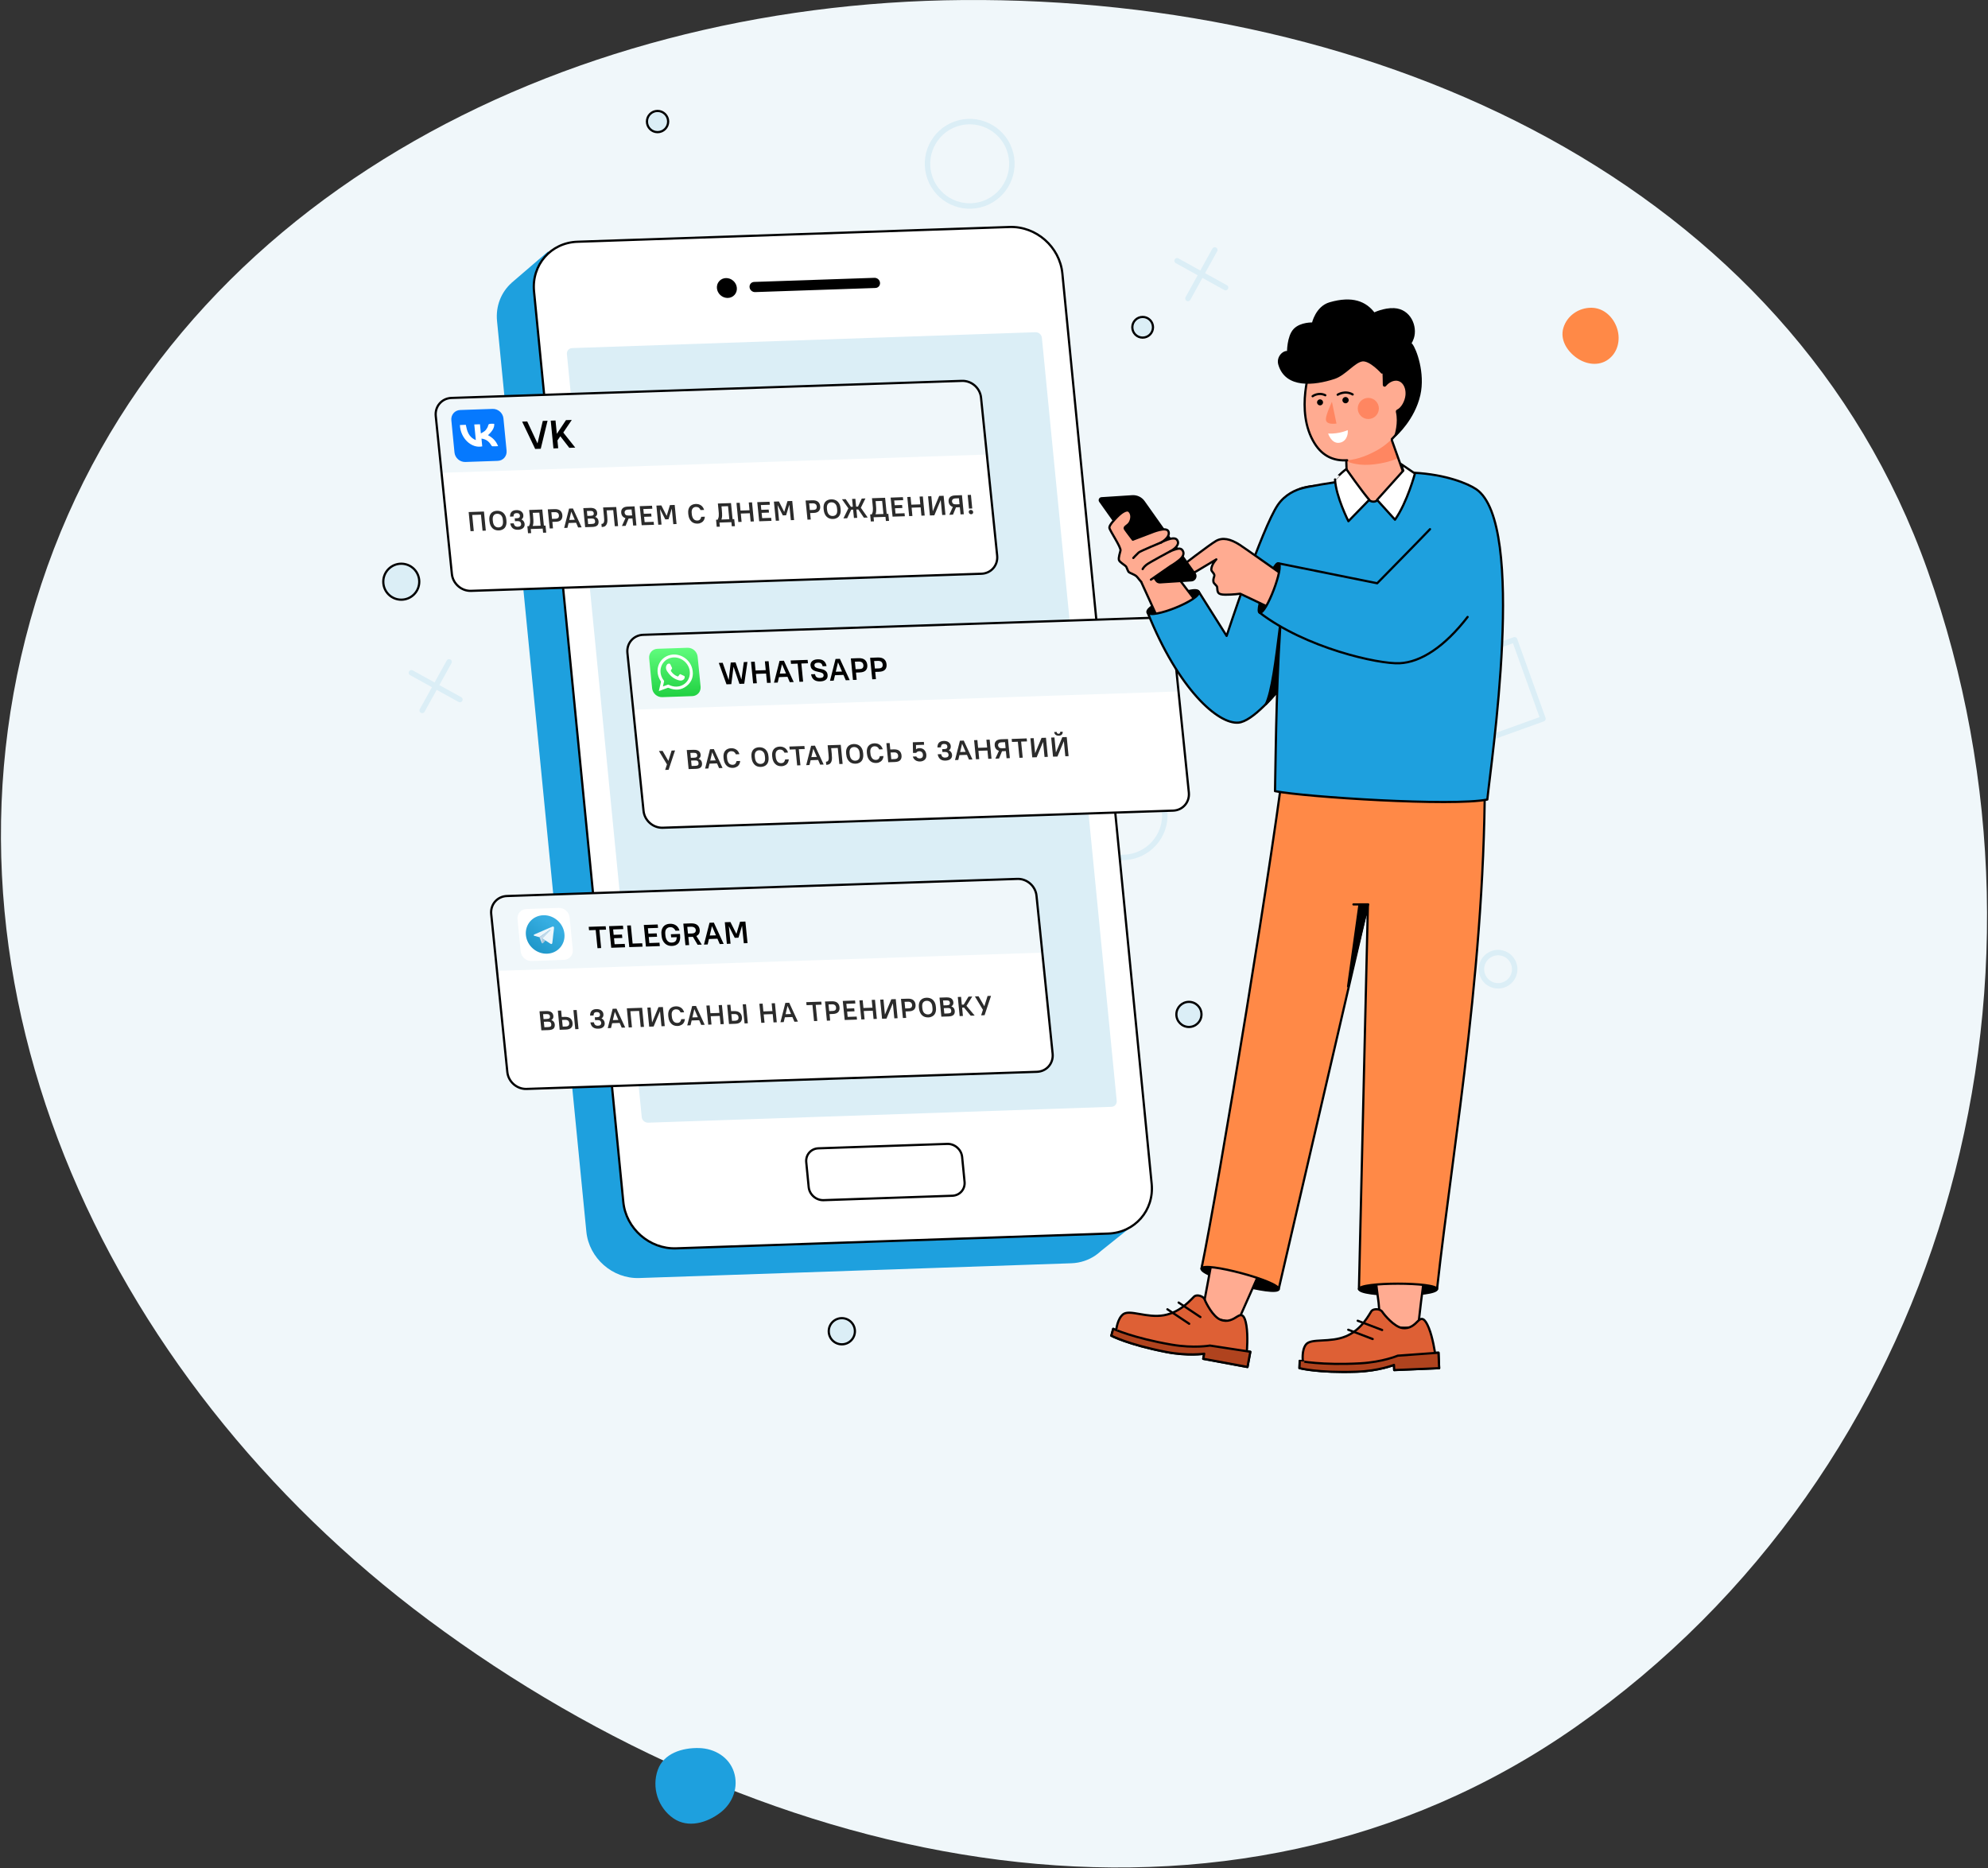 <svg width="646" height="607" viewBox="0 0 646 607" fill="none" xmlns="http://www.w3.org/2000/svg">
<rect x="0" y="0" width="646" height="607" fill="#333333" stroke="none"/>
<path fill-rule="evenodd" clip-rule="evenodd" d="M313.027 0.012C182.326 0.964 54.405 65.712 13.424 189.826C-28.093 315.564 33.015 447.315 139.221 526.397C249.901 608.811 399.012 640.253 512.057 561.115C630.63 478.106 674.761 321.774 626.373 185.361C581.521 58.915 447.189 -0.966 313.027 0.012Z" fill="#F0F7FA"/>
<path fill-rule="evenodd" clip-rule="evenodd" d="M227.217 568.009C232.241 568.154 236.883 570.952 238.466 575.723C240.078 580.582 238.207 585.798 234.156 588.929C229.662 592.402 223.557 594.075 218.866 590.871C213.798 587.409 211.675 580.777 213.78 575.012C215.696 569.767 221.635 567.849 227.217 568.009Z" fill="#1EA0DE"/>
<path d="M492.077 316.092C492.709 313.177 490.871 310.29 487.955 309.658C485.04 309.012 482.168 310.865 481.522 313.766C480.89 316.681 482.728 319.567 485.643 320.199C488.544 320.845 491.431 319.007 492.077 316.092Z" stroke="#DBEEF6" stroke-width="1.769" stroke-miterlimit="10" stroke-linecap="round" stroke-linejoin="round"/>
<path d="M468.626 352.381C469.258 349.465 467.42 346.579 464.505 345.947C461.59 345.301 458.718 347.153 458.071 350.054C457.439 352.969 459.278 355.856 462.193 356.488C465.108 357.134 467.98 355.296 468.626 352.381Z" stroke="#DBEEF6" stroke-width="1.769" stroke-miterlimit="10" stroke-linecap="round" stroke-linejoin="round"/>
<path d="M398.26 93.461L382.492 84.73" stroke="#DBEEF6" stroke-width="1.769" stroke-miterlimit="10" stroke-linecap="round" stroke-linejoin="round"/>
<path d="M394.742 81.212L386.025 96.98" stroke="#DBEEF6" stroke-width="1.769" stroke-miterlimit="10" stroke-linecap="round" stroke-linejoin="round"/>
<path d="M149.45 227.315L133.683 218.599" stroke="#DBEEF6" stroke-width="1.769" stroke-miterlimit="10" stroke-linecap="round" stroke-linejoin="round"/>
<path d="M145.932 215.066L137.201 230.834" stroke="#DBEEF6" stroke-width="1.769" stroke-miterlimit="10" stroke-linecap="round" stroke-linejoin="round"/>
<path d="M326.027 148.548L328.813 166.413L311.954 159.893L295.094 153.373L309.168 142.029L323.241 130.684L326.027 148.548Z" stroke="#DBEEF6" stroke-width="1.769" stroke-miterlimit="10" stroke-linecap="round" stroke-linejoin="round"/>
<path d="M319.737 66.133C326.86 63.563 330.565 55.708 328.009 48.585C325.452 41.462 317.583 37.757 310.46 40.313C303.337 42.884 299.632 50.739 302.203 57.862C304.759 64.985 312.614 68.69 319.737 66.133Z" stroke="#DBEEF6" stroke-width="1.769" stroke-miterlimit="10" stroke-linecap="round" stroke-linejoin="round"/>
<path d="M355.624 275.107C361.253 280.176 369.927 279.702 374.996 274.073C380.065 268.444 379.591 259.77 373.962 254.701" stroke="#DBEEF6" stroke-width="1.769" stroke-miterlimit="10" stroke-linecap="round" stroke-linejoin="round"/>
<path d="M492.166 207.885L466.491 217.118L475.724 242.793L501.399 233.56L492.166 207.885Z" stroke="#DBEEF6" stroke-width="1.769" stroke-miterlimit="10" stroke-linecap="round" stroke-linejoin="round"/>
<path d="M308.277 395.85C313.648 390.465 305.434 383.73 309.641 379.522C313.849 375.3 320.598 383.485 325.969 378.115C331.34 372.729 323.126 366.009 327.334 361.787C331.541 357.579 338.291 365.75 343.661 360.379" stroke="#DBEEF6" stroke-width="1.769" stroke-miterlimit="10" stroke-linecap="round" stroke-linejoin="round"/>
<path d="M357.763 406.491L368.002 398.292L362.229 396.841C362.287 396.023 362.287 395.19 362.201 394.342L333.178 98.459C332.331 89.843 324.648 83.094 316.003 83.381L179.708 88.048L178.143 81.672L166.238 91.897V91.911C162.906 94.898 161.025 99.378 161.513 104.333L190.536 400.202C191.383 408.818 199.066 415.567 207.711 415.28L348.099 410.484C351.086 410.383 353.771 409.435 355.997 407.913L356.055 407.87C356.643 407.439 357.232 406.994 357.763 406.491Z" fill="#1EA0DE"/>
<path d="M360.104 400.833L219.716 405.63C211.071 405.931 203.388 399.182 202.541 390.551L173.533 94.697C172.686 86.08 179.004 78.843 187.649 78.555L328.037 73.759C336.682 73.457 344.365 80.207 345.212 88.838L374.235 384.706C375.068 393.308 368.749 400.546 360.104 400.833Z" fill="white" stroke="black" stroke-width="0.718" stroke-miterlimit="10" stroke-linecap="round" stroke-linejoin="round"/>
<path d="M361.167 359.647L210.612 364.802C209.563 364.831 208.63 364.027 208.529 362.979L184.217 115.059C184.117 114.011 184.878 113.149 185.926 113.106L336.481 107.951C337.53 107.922 338.463 108.726 338.563 109.775L362.876 357.694C362.976 358.742 362.215 359.618 361.167 359.647Z" fill="#DBEEF6"/>
<path d="M309.455 388.541L267.623 389.977C265.196 390.063 263.027 388.153 262.783 385.74L261.993 377.67C261.749 375.243 263.53 373.204 265.971 373.132L307.803 371.696C310.23 371.61 312.399 373.52 312.643 375.932L313.433 384.003C313.677 386.415 311.896 388.455 309.455 388.541Z" fill="white" stroke="black" stroke-width="0.718" stroke-miterlimit="10" stroke-linecap="round" stroke-linejoin="round"/>
<path d="M284.468 93.576L245.378 94.912C244.459 94.941 243.655 94.237 243.569 93.318C243.483 92.413 244.143 91.638 245.062 91.609L284.152 90.274C285.071 90.245 285.875 90.948 285.961 91.868C286.047 92.787 285.372 93.548 284.468 93.576Z" fill="black"/>
<path d="M238.682 95.83C239.842 94.548 239.672 92.504 238.301 91.264C236.931 90.024 234.879 90.059 233.72 91.341C232.56 92.623 232.731 94.668 234.101 95.907C235.472 97.147 237.523 97.112 238.682 95.83Z" fill="black"/>
<path d="M371.305 109.703C373.161 109.703 374.666 108.199 374.666 106.343C374.666 104.487 373.161 102.983 371.305 102.983C369.449 102.983 367.945 104.487 367.945 106.343C367.945 108.199 369.449 109.703 371.305 109.703Z" fill="#DBEEF6" stroke="black" stroke-width="0.718" stroke-linecap="round" stroke-linejoin="round"/>
<path d="M130.394 194.861C133.622 194.861 136.239 192.244 136.239 189.016C136.239 185.788 133.622 183.171 130.394 183.171C127.166 183.171 124.549 185.788 124.549 189.016C124.549 192.244 127.166 194.861 130.394 194.861Z" fill="#DBEEF6" stroke="black" stroke-width="0.718" stroke-linecap="round" stroke-linejoin="round"/>
<path d="M213.67 42.941C215.574 42.941 217.117 41.398 217.117 39.495C217.117 37.591 215.574 36.048 213.67 36.048C211.767 36.048 210.224 37.591 210.224 39.495C210.224 41.398 211.767 42.941 213.67 42.941Z" fill="#DBEEF6" stroke="black" stroke-width="0.718" stroke-linecap="round" stroke-linejoin="round"/>
<path d="M386.341 333.698C388.593 333.698 390.419 331.872 390.419 329.62C390.419 327.367 388.593 325.541 386.341 325.541C384.088 325.541 382.262 327.367 382.262 329.62C382.262 331.872 384.088 333.698 386.341 333.698Z" fill="#DBEEF6" stroke="black" stroke-width="0.718" stroke-linecap="round" stroke-linejoin="round"/>
<path d="M273.554 436.82C275.901 436.82 277.804 434.917 277.804 432.57C277.804 430.222 275.901 428.319 273.554 428.319C271.206 428.319 269.303 430.222 269.303 432.57C269.303 434.917 271.206 436.82 273.554 436.82Z" fill="#DBEEF6" stroke="black" stroke-width="0.718" stroke-linecap="round" stroke-linejoin="round"/>
<path d="M318.789 129.219L324.031 180.572C324.332 183.703 322.049 186.331 318.904 186.431L153.084 191.989C149.939 192.104 147.153 189.634 146.837 186.517L141.595 135.164C141.294 132.034 143.577 129.406 146.722 129.305L312.542 123.762C315.702 123.633 318.488 126.089 318.789 129.219Z" fill="white"/>
<path d="M318.789 129.219L320.599 147.701L143.405 153.632L141.595 135.15C141.294 132.02 143.577 129.392 146.722 129.291L312.542 123.748C315.702 123.633 318.487 126.089 318.789 129.219Z" fill="#F0F7FA"/>
<path d="M318.789 129.219L324.031 180.572C324.332 183.703 322.049 186.331 318.904 186.431L153.084 191.989C149.939 192.104 147.153 189.634 146.837 186.517L141.595 135.164C141.294 132.034 143.577 129.406 146.722 129.305L312.542 123.762C315.702 123.633 318.488 126.089 318.789 129.219Z" stroke="black" stroke-width="0.718" stroke-miterlimit="10"/>
<path d="M161.714 149.754L151.217 150.113C149.436 150.171 147.856 148.792 147.684 147.012L146.664 136.543C146.492 134.776 147.785 133.283 149.565 133.225L160.063 132.866C161.843 132.809 163.423 134.188 163.595 135.968L164.615 146.437C164.787 148.218 163.495 149.697 161.714 149.754Z" fill="#0679FE"/>
<path d="M156.458 142.517C156.544 143.436 156.631 144.24 156.702 145.044C153.184 145.805 149.594 142.373 149.45 138.108C150.068 138.094 150.7 138.065 151.36 138.036C151.777 140.032 152.222 142.014 154.62 143.005C154.448 141.224 154.29 139.602 154.118 137.921C154.778 137.893 155.338 137.878 155.97 137.864C156.056 138.783 156.142 139.688 156.257 140.837C156.817 140.492 157.262 140.291 157.607 139.975C157.937 139.673 158.182 139.271 158.411 138.869C158.612 138.525 158.641 137.907 158.914 137.807C159.402 137.62 160.02 137.72 160.594 137.706C160.709 138.869 160.077 140.032 158.569 141.411C160.048 142.186 161.183 143.264 161.858 144.972C161.183 145.001 160.58 145.059 159.991 145.015C159.833 145.001 159.632 144.7 159.517 144.499C158.813 143.378 157.88 142.689 156.458 142.517Z" fill="white"/>
<path d="M169.67 137.002L171.321 136.945L174.653 144.053H174.667L176.376 136.773L177.927 136.715L175.716 145.82L173.906 145.877L169.67 137.002Z" fill="black"/>
<path d="M178.961 136.687L180.512 136.629L180.943 140.966L183.916 136.514L185.797 136.457L183.04 140.55L186.931 145.446L184.993 145.518L182.077 141.756L181.144 143.12L181.388 145.647L179.837 145.705L178.961 136.687Z" fill="black"/>
<path d="M152.294 166.384L157.262 166.212L157.866 172.415L156.803 172.458L156.286 167.231L153.443 167.332L153.96 172.559L152.897 172.602L152.294 166.384Z" fill="#2B2B2B"/>
<path d="M162.102 172.357C161.685 172.372 161.298 172.314 160.953 172.199C160.594 172.085 160.293 171.898 160.034 171.639C159.776 171.381 159.56 171.079 159.388 170.706C159.215 170.333 159.115 169.902 159.058 169.399L159.014 169.026C158.971 168.552 159 168.135 159.086 167.762C159.187 167.389 159.33 167.073 159.546 166.814C159.761 166.556 160.034 166.355 160.364 166.211C160.695 166.068 161.068 165.981 161.484 165.967C161.901 165.953 162.274 166.01 162.633 166.125C162.992 166.24 163.294 166.427 163.567 166.671C163.825 166.915 164.041 167.216 164.213 167.575C164.385 167.934 164.486 168.351 164.529 168.825L164.572 169.198C164.615 169.686 164.601 170.132 164.5 170.505C164.414 170.893 164.256 171.209 164.041 171.481C163.825 171.754 163.552 171.955 163.222 172.099C162.877 172.271 162.518 172.343 162.102 172.357ZM162.001 171.381C162.49 171.367 162.877 171.18 163.136 170.85C163.394 170.519 163.495 169.974 163.437 169.256L163.394 168.882C163.337 168.222 163.136 167.733 162.791 167.403C162.461 167.087 162.044 166.929 161.556 166.944C161.054 166.958 160.68 167.13 160.422 167.475C160.163 167.805 160.063 168.308 160.12 168.983L160.163 169.356C160.235 170.06 160.436 170.577 160.766 170.907C161.097 171.237 161.513 171.395 162.001 171.381Z" fill="#2B2B2B"/>
<path d="M168.363 172.142C167.616 172.171 167.028 171.999 166.611 171.64C166.195 171.281 165.922 170.764 165.807 170.089L166.927 170.046C167.013 170.433 167.157 170.721 167.372 170.907C167.588 171.094 167.889 171.18 168.277 171.166C168.665 171.151 168.952 171.065 169.124 170.879C169.297 170.706 169.368 170.476 169.34 170.189C169.311 169.916 169.196 169.701 168.995 169.543C168.794 169.385 168.492 169.313 168.105 169.328L167.344 169.356L167.257 168.423L168.018 168.394C168.377 168.38 168.622 168.294 168.765 168.15C168.909 168.006 168.966 167.791 168.952 167.547C168.923 167.274 168.823 167.073 168.65 166.929C168.478 166.786 168.205 166.728 167.86 166.728C167.501 166.743 167.257 166.829 167.099 167.001C166.956 167.173 166.87 167.446 166.855 167.834L165.735 167.877C165.721 167.217 165.879 166.714 166.209 166.341C166.539 165.982 167.056 165.781 167.76 165.752C168.105 165.737 168.421 165.766 168.693 165.852C168.966 165.924 169.196 166.039 169.397 166.197C169.584 166.355 169.742 166.527 169.857 166.728C169.971 166.929 170.043 167.159 170.058 167.403C170.115 168.006 169.914 168.466 169.44 168.782V168.796C170.058 169.083 170.402 169.572 170.474 170.232C170.503 170.491 170.474 170.735 170.402 170.965C170.33 171.194 170.201 171.381 170.029 171.553C169.857 171.726 169.627 171.855 169.354 171.956C169.052 172.07 168.736 172.128 168.363 172.142Z" fill="#2B2B2B"/>
<path d="M171.364 170.979L171.881 170.965C171.982 170.764 172.068 170.563 172.126 170.376C172.183 170.189 172.226 169.974 172.24 169.744C172.255 169.514 172.269 169.241 172.255 168.926C172.24 168.61 172.212 168.222 172.169 167.748L171.953 165.709L176.218 165.565L176.735 170.792L177.267 170.778L177.496 173.076L176.477 173.104L176.348 171.769L172.47 171.898L172.599 173.234L171.58 173.262L171.364 170.979ZM175.673 170.821L175.256 166.57L173.131 166.642L173.231 167.705C173.274 168.136 173.303 168.523 173.317 168.854C173.332 169.184 173.332 169.471 173.332 169.715C173.317 169.959 173.289 170.189 173.26 170.376C173.217 170.563 173.16 170.735 173.102 170.907L175.673 170.821Z" fill="#2B2B2B"/>
<path d="M177.999 165.508L180.182 165.436C180.986 165.407 181.603 165.565 182.02 165.91C182.436 166.255 182.681 166.757 182.738 167.404C182.795 168.05 182.652 168.552 182.307 168.94C181.962 169.328 181.388 169.529 180.598 169.543L179.492 169.586L179.694 171.683L178.631 171.726L177.999 165.508ZM179.162 166.441L179.378 168.61L180.44 168.567C180.9 168.552 181.216 168.452 181.402 168.265C181.575 168.079 181.647 167.806 181.618 167.447C181.589 167.102 181.46 166.844 181.23 166.671C181 166.484 180.67 166.398 180.239 166.427L179.162 166.441Z" fill="#2B2B2B"/>
<path d="M184.921 165.264L186.17 165.221L188.999 171.353L187.865 171.396L187.204 169.859L184.763 169.945L184.389 171.511L183.327 171.554L184.921 165.264ZM186.773 168.897L185.639 166.269H185.624L184.993 168.954L186.773 168.897Z" fill="#2B2B2B"/>
<path d="M189.545 165.106L191.67 165.034C192.474 165.005 193.049 165.134 193.422 165.422C193.796 165.709 193.997 166.111 194.054 166.642C194.111 167.217 193.882 167.648 193.393 167.949V167.963C194.068 168.208 194.442 168.681 194.499 169.356C194.557 169.945 194.427 170.39 194.126 170.706C193.81 171.022 193.264 171.195 192.46 171.223L190.148 171.295L189.545 165.106ZM190.708 166.039L190.866 167.633L191.886 167.604C192.316 167.59 192.604 167.518 192.762 167.375C192.92 167.231 192.977 167.03 192.948 166.772C192.92 166.513 192.819 166.312 192.647 166.183C192.474 166.054 192.158 165.996 191.728 166.01L190.708 166.039ZM190.952 168.524L191.124 170.29L192.316 170.247C192.747 170.232 193.034 170.146 193.192 170.003C193.35 169.859 193.408 169.629 193.379 169.328C193.35 169.026 193.25 168.811 193.063 168.667C192.876 168.524 192.575 168.466 192.144 168.48L190.952 168.524Z" fill="#2B2B2B"/>
<path d="M195.433 170.232H195.519C195.763 170.218 195.935 170.16 196.05 170.017C196.165 169.873 196.251 169.701 196.294 169.471C196.337 169.241 196.352 168.983 196.323 168.681C196.309 168.38 196.28 168.064 196.251 167.719L195.978 164.89L200.243 164.747L200.846 170.95L199.784 170.993L199.267 165.766L197.127 165.838L197.314 167.705C197.357 168.121 197.386 168.538 197.386 168.954C197.4 169.371 197.343 169.744 197.242 170.074C197.141 170.405 196.969 170.677 196.711 170.893C196.452 171.108 196.093 171.223 195.605 171.238H195.519L195.433 170.232Z" fill="#2B2B2B"/>
<path d="M203.245 168.351C202.828 168.222 202.498 168.007 202.268 167.705C202.038 167.404 201.895 167.045 201.866 166.628C201.809 166.025 201.952 165.551 202.297 165.192C202.642 164.833 203.216 164.632 204.02 164.603L206.203 164.531L206.806 170.735L205.743 170.778L205.514 168.452L204.264 168.495L203.288 170.864L202.096 170.908L203.245 168.351ZM205.413 167.475L205.226 165.537L204.164 165.58C203.733 165.594 203.417 165.695 203.216 165.881C203.029 166.068 202.943 166.298 202.972 166.585C203.001 166.887 203.13 167.116 203.331 167.289C203.546 167.461 203.877 167.533 204.336 167.518L205.413 167.475Z" fill="#2B2B2B"/>
<path d="M207.883 164.474L211.875 164.33L211.976 165.307L209.046 165.407L209.204 166.958L211.603 166.872L211.703 167.848L209.305 167.935L209.477 169.658L212.407 169.557L212.507 170.534L208.515 170.663L207.883 164.474Z" fill="#2B2B2B"/>
<path d="M213.297 164.287L214.905 164.23L216.629 167.619H216.643L217.691 164.129L219.242 164.072L219.845 170.275L218.783 170.319L218.294 165.307H218.28L217.246 168.725L216.183 168.768L214.489 165.45H214.475L214.963 170.462L213.9 170.505L213.297 164.287Z" fill="#2B2B2B"/>
<path d="M226.695 170.146C226.279 170.161 225.906 170.103 225.561 169.988C225.216 169.873 224.915 169.687 224.656 169.428C224.398 169.17 224.182 168.868 224.01 168.495C223.838 168.121 223.737 167.691 223.68 167.188L223.637 166.815C223.593 166.341 223.622 165.924 223.708 165.551C223.809 165.178 223.953 164.862 224.168 164.603C224.383 164.345 224.642 164.144 224.972 164C225.288 163.856 225.661 163.77 226.063 163.756C226.437 163.742 226.767 163.785 227.069 163.871C227.37 163.971 227.643 164.101 227.873 164.273C228.103 164.445 228.289 164.661 228.447 164.905C228.605 165.149 228.72 165.407 228.792 165.695L227.643 165.738C227.528 165.436 227.342 165.178 227.097 164.991C226.853 164.804 226.537 164.718 226.164 164.718C225.69 164.732 225.317 164.905 225.058 165.249C224.8 165.594 224.699 166.082 224.771 166.757L224.814 167.131C224.843 167.49 224.915 167.791 225.03 168.05C225.13 168.308 225.259 168.524 225.417 168.682C225.575 168.854 225.748 168.969 225.963 169.041C226.164 169.112 226.379 169.155 226.609 169.141C226.983 169.127 227.27 169.012 227.471 168.796C227.672 168.581 227.801 168.294 227.859 167.935L229.036 167.892C229.022 168.208 228.964 168.495 228.849 168.753C228.749 169.012 228.591 169.242 228.404 169.443C228.218 169.644 227.973 169.802 227.686 169.902C227.399 170.075 227.069 170.132 226.695 170.146Z" fill="#2B2B2B"/>
<path d="M232.684 168.883L233.201 168.868C233.301 168.667 233.387 168.466 233.445 168.279C233.502 168.093 233.545 167.877 233.56 167.648C233.574 167.418 233.588 167.145 233.574 166.829C233.56 166.513 233.531 166.125 233.473 165.652L233.272 163.612L237.538 163.469L238.054 168.696L238.586 168.682L238.816 170.979L237.796 171.008L237.667 169.672L233.789 169.802L233.919 171.137L232.899 171.166L232.684 168.883ZM236.992 168.725L236.575 164.474L234.45 164.546L234.551 165.608C234.594 166.039 234.622 166.427 234.637 166.757C234.651 167.088 234.651 167.375 234.651 167.619C234.637 167.863 234.608 168.093 234.579 168.279C234.536 168.466 234.479 168.653 234.421 168.811L236.992 168.725Z" fill="#2B2B2B"/>
<path d="M239.318 163.411L240.381 163.368L240.625 165.896L243.555 165.795L243.31 163.268L244.373 163.225L244.976 169.428L243.914 169.471L243.655 166.772L240.726 166.872L240.984 169.572L239.921 169.615L239.318 163.411Z" fill="#2B2B2B"/>
<path d="M246.068 163.167L250.06 163.038L250.16 164.014L247.231 164.115L247.389 165.666L249.787 165.58L249.888 166.556L247.489 166.642L247.662 168.366L250.591 168.265L250.692 169.242L246.7 169.385L246.068 163.167Z" fill="#2B2B2B"/>
<path d="M251.482 162.995L253.104 162.937L254.828 166.326H254.842L255.89 162.837L257.441 162.779L258.044 168.983L256.982 169.026L256.493 164.014H256.479L255.445 167.432L254.382 167.475L252.688 164.158H252.673L253.162 169.17L252.099 169.213L251.482 162.995Z" fill="#2B2B2B"/>
<path d="M261.778 162.636L263.961 162.564C264.765 162.535 265.382 162.693 265.799 163.038C266.215 163.382 266.46 163.885 266.517 164.531C266.574 165.177 266.431 165.68 266.072 166.068C265.713 166.456 265.153 166.657 264.363 166.671L263.257 166.714L263.458 168.811L262.396 168.854L261.778 162.636ZM262.941 163.569L263.157 165.738L264.219 165.694C264.679 165.68 264.995 165.58 265.181 165.393C265.354 165.206 265.426 164.933 265.397 164.574C265.368 164.23 265.239 163.971 265.009 163.799C264.779 163.627 264.449 163.526 264.018 163.555L262.941 163.569Z" fill="#2B2B2B"/>
<path d="M270.71 168.638C270.294 168.653 269.906 168.595 269.561 168.48C269.217 168.366 268.901 168.179 268.642 167.92C268.384 167.676 268.154 167.36 267.996 166.987C267.824 166.614 267.723 166.183 267.666 165.68L267.623 165.307C267.58 164.833 267.608 164.416 267.695 164.043C267.795 163.67 267.939 163.354 268.154 163.095C268.369 162.837 268.642 162.636 268.973 162.492C269.303 162.349 269.676 162.262 270.078 162.248C270.495 162.234 270.883 162.291 271.227 162.406C271.586 162.521 271.888 162.708 272.161 162.952C272.419 163.196 272.635 163.497 272.807 163.856C272.979 164.215 273.08 164.632 273.123 165.106L273.166 165.479C273.209 165.967 273.195 166.413 273.094 166.786C272.994 167.174 272.85 167.49 272.634 167.762C272.419 168.035 272.146 168.236 271.816 168.38C271.486 168.552 271.112 168.624 270.71 168.638ZM270.61 167.662C271.098 167.648 271.486 167.461 271.744 167.131C272.003 166.8 272.103 166.255 272.031 165.537L271.988 165.163C271.931 164.503 271.73 164.014 271.385 163.684C271.055 163.368 270.638 163.21 270.15 163.225C269.648 163.239 269.274 163.411 269.016 163.756C268.757 164.101 268.657 164.589 268.714 165.264L268.757 165.637C268.829 166.341 269.03 166.858 269.36 167.188C269.705 167.533 270.121 167.691 270.61 167.662Z" fill="#2B2B2B"/>
<path d="M275.679 165.178L273.597 162.234L274.803 162.191L276.512 164.689L277.129 164.661L276.885 162.119L277.948 162.076L278.192 164.618L278.81 164.603L280.03 162.004L281.222 161.961L279.729 164.991L281.969 168.165L280.719 168.208L278.896 165.537L278.278 165.551L278.551 168.265L277.488 168.308L277.216 165.594L276.598 165.623L275.291 168.394L274.071 168.438L275.679 165.178Z" fill="#2B2B2B"/>
<path d="M282.759 167.159L283.276 167.145C283.376 166.944 283.462 166.743 283.52 166.556C283.577 166.369 283.62 166.168 283.635 165.924C283.649 165.694 283.663 165.421 283.649 165.105C283.635 164.79 283.606 164.402 283.548 163.928L283.347 161.889L287.612 161.745L288.129 166.972L288.661 166.958L288.891 169.256L287.871 169.284L287.742 167.949L283.864 168.078L283.994 169.414L282.974 169.442L282.759 167.159ZM287.067 167.015L286.65 162.765L284.525 162.837L284.626 163.899C284.669 164.33 284.697 164.718 284.712 165.048C284.726 165.378 284.726 165.666 284.726 165.91C284.712 166.154 284.683 166.384 284.654 166.57C284.626 166.757 284.554 166.929 284.496 167.102L287.067 167.015Z" fill="#2B2B2B"/>
<path d="M289.408 161.688L293.4 161.544L293.5 162.521L290.571 162.621L290.729 164.172L293.127 164.086L293.227 165.063L290.829 165.149L291.002 166.872L293.931 166.772L294.032 167.748L290.039 167.877L289.408 161.688Z" fill="#2B2B2B"/>
<path d="M294.821 161.501L295.884 161.458L296.128 163.986L299.058 163.885L298.814 161.358L299.876 161.315L300.479 167.518L299.417 167.561L299.158 164.862L296.229 164.962L296.487 167.662L295.425 167.705L294.821 161.501Z" fill="#2B2B2B"/>
<path d="M301.571 161.271L302.634 161.228L303.107 166.097H303.122L305.19 161.142L306.626 161.099L307.229 167.303L306.166 167.346L305.692 162.478H305.678L303.61 167.446L302.174 167.49L301.571 161.271Z" fill="#2B2B2B"/>
<path d="M309.627 164.718C309.211 164.589 308.88 164.373 308.651 164.072C308.421 163.77 308.277 163.411 308.248 162.995C308.191 162.392 308.335 161.918 308.679 161.559C309.024 161.2 309.598 160.999 310.417 160.97L312.585 160.898L313.188 167.102L312.126 167.145L311.896 164.819L310.647 164.862L309.67 167.231L308.478 167.274L309.627 164.718ZM311.796 163.842L311.609 161.903L310.546 161.947C310.101 161.961 309.799 162.061 309.598 162.248C309.412 162.435 309.326 162.665 309.354 162.952C309.383 163.253 309.512 163.483 309.713 163.655C309.929 163.828 310.259 163.9 310.718 163.885L311.796 163.842Z" fill="#2B2B2B"/>
<path d="M314.438 160.841L315.501 160.798L315.931 165.221L314.869 165.264L314.438 160.841ZM315.587 167.102C315.386 167.102 315.213 167.044 315.055 166.915C314.912 166.786 314.826 166.614 314.797 166.413C314.768 166.212 314.826 166.039 314.955 165.896C315.084 165.752 315.242 165.68 315.443 165.68C315.644 165.68 315.816 165.738 315.974 165.867C316.118 165.996 316.204 166.168 316.233 166.369C316.247 166.571 316.204 166.743 316.075 166.886C315.946 167.03 315.788 167.087 315.587 167.102Z" fill="#2B2B2B"/>
<path d="M381.07 206.191L386.312 257.544C386.614 260.675 384.33 263.303 381.185 263.403L215.365 268.961C212.22 269.076 209.434 266.606 209.118 263.489L203.877 212.136C203.575 209.006 205.858 206.378 209.003 206.277L374.824 200.734C377.969 200.605 380.755 203.061 381.07 206.191Z" fill="white"/>
<path d="M381.07 206.191L382.88 224.673L205.686 230.604L203.877 212.122C203.575 208.992 205.858 206.364 209.003 206.263L374.824 200.72C377.969 200.605 380.755 203.061 381.07 206.191Z" fill="#F0F7FA"/>
<path d="M381.07 206.191L386.312 257.544C386.614 260.675 384.33 263.303 381.185 263.403L215.365 268.961C212.22 269.076 209.434 266.606 209.118 263.489L203.877 212.136C203.575 209.006 205.858 206.378 209.003 206.277L374.824 200.734C377.969 200.605 380.755 203.061 381.07 206.191Z" stroke="black" stroke-width="0.718" stroke-miterlimit="10"/>
<path d="M224.958 226.195L215.193 226.526C213.541 226.583 212.076 225.291 211.904 223.639L210.942 213.903C210.784 212.251 211.99 210.873 213.642 210.815L223.407 210.485C225.058 210.428 226.523 211.72 226.695 213.371L227.658 223.108C227.815 224.745 226.609 226.138 224.958 226.195Z" fill="url(#paint0_linear_3701_9935)"/>
<path d="M214.087 224.544C214.116 224.443 214.116 224.372 214.144 224.3C214.36 223.409 214.561 222.533 214.762 221.643C214.791 221.543 214.762 221.413 214.704 221.327C212.45 217.938 214.044 213.644 217.878 212.797C220.922 212.122 224.182 214.176 224.943 217.278C225.489 219.532 224.915 221.442 223.191 222.849C221.468 224.257 219.458 224.429 217.289 223.524C217.189 223.481 217.06 223.481 216.959 223.51C216.097 223.812 215.221 224.142 214.36 224.458C214.288 224.472 214.202 224.501 214.087 224.544ZM215.408 223.05C215.968 222.849 216.485 222.648 217.016 222.476C217.103 222.447 217.246 222.447 217.332 222.505C220.578 224.214 224.24 222.103 224.168 218.541C224.111 215.597 221.296 213.214 218.395 213.673C214.891 214.219 213.455 218.225 215.71 221.126C215.796 221.241 215.81 221.342 215.781 221.471C215.652 221.973 215.537 222.49 215.408 223.05Z" fill="white"/>
<path d="M216.413 217.091C216.37 216.589 216.528 216.172 216.858 215.813C217.016 215.641 217.447 215.569 217.663 215.669C217.734 215.713 217.806 215.799 217.835 215.871C218.022 216.244 218.208 216.617 218.366 216.991C218.395 217.062 218.409 217.192 218.366 217.263C218.28 217.421 218.18 217.565 218.065 217.709C217.95 217.838 217.95 217.938 218.05 218.096C218.567 218.872 219.257 219.432 220.118 219.777C220.262 219.834 220.362 219.82 220.434 219.705C220.563 219.532 220.707 219.36 220.822 219.173C220.908 219.059 221.009 219.015 221.138 219.087C221.54 219.274 221.956 219.461 222.359 219.662C222.43 219.69 222.488 219.82 222.502 219.906C222.545 220.48 222.172 220.94 221.569 221.098C221.267 221.17 220.966 221.155 220.65 221.069C219.271 220.71 218.165 219.949 217.289 218.814C216.959 218.384 216.629 217.967 216.471 217.45C216.456 217.335 216.442 217.206 216.413 217.091Z" fill="white"/>
<path d="M233.574 215.41L234.838 215.367L236.776 220.925H236.791L237.451 215.281L239.017 215.224L240.912 220.781H240.927L241.702 215.138L242.88 215.094L241.846 222.16L240.28 222.217L238.37 216.66H238.356L237.638 222.303L236.073 222.361L233.574 215.41Z" fill="black"/>
<path d="M244.043 215.051L245.249 215.008L245.522 217.866L248.825 217.751L248.552 214.893L249.758 214.85L250.448 221.858L249.241 221.901L248.94 218.857L245.637 218.972L245.938 222.016L244.732 222.059L244.043 215.051Z" fill="black"/>
<path d="M253.32 214.736L254.727 214.693L257.915 221.614L256.637 221.657L255.89 219.92L253.133 220.02L252.717 221.787L251.51 221.83L253.32 214.736ZM255.416 218.828L254.124 215.856H254.109L253.391 218.886L255.416 218.828Z" fill="black"/>
<path d="M259.193 215.64L257.039 215.712L256.924 214.606L262.439 214.42L262.553 215.525L260.399 215.597L260.974 221.499L259.768 221.542L259.193 215.64Z" fill="black"/>
<path d="M266.546 221.413C265.655 221.442 264.966 221.255 264.478 220.853C263.99 220.451 263.674 219.862 263.559 219.101L264.837 219.058C264.909 219.503 265.081 219.819 265.339 220.02C265.598 220.221 265.957 220.322 266.445 220.307C266.905 220.293 267.235 220.192 267.407 220.02C267.58 219.848 267.666 219.618 267.637 219.345C267.608 219.087 267.493 218.886 267.292 218.771C267.091 218.641 266.833 218.541 266.531 218.455C266.23 218.369 265.899 218.297 265.555 218.225C265.21 218.153 264.88 218.053 264.564 217.909C264.248 217.766 263.99 217.564 263.774 217.32C263.559 217.062 263.429 216.717 263.372 216.272C263.343 215.999 263.372 215.726 263.458 215.497C263.544 215.252 263.674 215.051 263.875 214.865C264.061 214.678 264.32 214.534 264.621 214.42C264.923 214.305 265.282 214.247 265.698 214.233C266.56 214.204 267.221 214.376 267.695 214.764C268.168 215.152 268.456 215.712 268.585 216.444L267.307 216.487C267.235 216.085 267.077 215.798 266.847 215.597C266.617 215.41 266.273 215.31 265.813 215.324C265.368 215.339 265.067 215.439 264.88 215.597C264.693 215.755 264.621 215.985 264.65 216.229C264.679 216.502 264.794 216.703 265.009 216.832C265.225 216.961 265.469 217.062 265.77 217.148C266.072 217.22 266.402 217.292 266.747 217.363C267.091 217.435 267.422 217.536 267.738 217.665C268.054 217.794 268.312 217.995 268.527 218.254C268.743 218.512 268.886 218.871 268.93 219.316C268.958 219.604 268.93 219.876 268.858 220.135C268.786 220.393 268.642 220.595 268.441 220.781C268.24 220.968 267.996 221.111 267.68 221.226C267.35 221.341 266.977 221.399 266.546 221.413Z" fill="black"/>
<path d="M271.514 214.118L272.922 214.075L276.11 220.996L274.832 221.04L274.085 219.302L271.328 219.402L270.911 221.169L269.705 221.212L271.514 214.118ZM273.611 218.211L272.319 215.238H272.304L271.586 218.268L273.611 218.211Z" fill="black"/>
<path d="M276.483 213.946L278.939 213.86C279.843 213.831 280.533 214.003 281.007 214.391C281.481 214.779 281.753 215.339 281.825 216.071C281.897 216.803 281.725 217.378 281.337 217.809C280.935 218.239 280.289 218.469 279.398 218.498L278.149 218.541L278.379 220.896L277.172 220.939L276.483 213.946ZM277.79 215.008L278.034 217.45L279.24 217.407C279.757 217.392 280.116 217.277 280.317 217.062C280.518 216.846 280.605 216.531 280.561 216.128C280.518 215.755 280.375 215.454 280.131 215.252C279.872 215.051 279.499 214.951 279.011 214.965L277.79 215.008Z" fill="black"/>
<path d="M282.744 213.73L285.2 213.644C286.105 213.615 286.794 213.788 287.268 214.176C287.742 214.563 288.015 215.123 288.086 215.856C288.158 216.588 288 217.163 287.598 217.593C287.196 218.024 286.55 218.254 285.659 218.283L284.41 218.326L284.64 220.681L283.434 220.724L282.744 213.73ZM284.051 214.793L284.295 217.234L285.502 217.191C286.018 217.177 286.378 217.062 286.579 216.847C286.78 216.631 286.866 216.315 286.823 215.913C286.78 215.54 286.636 215.238 286.392 215.037C286.133 214.836 285.76 214.736 285.272 214.75L284.051 214.793Z" fill="black"/>
<path d="M216.729 248.382L214.116 244.031L215.308 243.988L217.174 247.219H217.189L218.237 243.887L219.357 243.844L217.261 250.134L216.14 250.177L216.729 248.382Z" fill="#2B2B2B"/>
<path d="M223.163 243.715L225.288 243.643C226.092 243.614 226.667 243.744 227.04 244.031C227.413 244.318 227.614 244.72 227.672 245.251C227.729 245.826 227.5 246.257 227.011 246.558V246.573C227.686 246.817 228.06 247.291 228.117 247.966C228.174 248.554 228.045 249 227.744 249.315C227.442 249.631 226.882 249.804 226.078 249.832L223.766 249.904L223.163 243.715ZM224.326 244.648L224.484 246.242L225.503 246.214C225.934 246.199 226.221 246.127 226.379 245.984C226.537 245.84 226.595 245.639 226.566 245.381C226.537 245.122 226.437 244.921 226.265 244.792C226.092 244.663 225.776 244.605 225.345 244.62L224.326 244.648ZM224.57 247.133L224.742 248.899L225.934 248.856C226.365 248.842 226.652 248.755 226.81 248.612C226.968 248.468 227.026 248.238 226.997 247.937C226.968 247.635 226.868 247.42 226.681 247.276C226.494 247.133 226.193 247.075 225.762 247.09L224.57 247.133Z" fill="#2B2B2B"/>
<path d="M230.716 243.457L231.966 243.414L234.795 249.546L233.66 249.589L233 248.052L230.558 248.138L230.185 249.703L229.122 249.747L230.716 243.457ZM232.569 247.075L231.434 244.448H231.42L230.788 247.133L232.569 247.075Z" fill="#2B2B2B"/>
<path d="M238.169 249.517C237.767 249.531 237.38 249.474 237.035 249.359C236.69 249.244 236.389 249.057 236.13 248.799C235.872 248.555 235.656 248.239 235.484 247.865C235.312 247.492 235.211 247.061 235.154 246.558L235.111 246.185C235.068 245.711 235.096 245.295 235.182 244.921C235.269 244.548 235.427 244.232 235.642 243.974C235.857 243.715 236.116 243.514 236.446 243.37C236.762 243.227 237.135 243.141 237.538 243.126C237.911 243.112 238.241 243.155 238.543 243.241C238.844 243.342 239.117 243.471 239.347 243.643C239.577 243.816 239.778 244.031 239.921 244.275C240.079 244.519 240.194 244.778 240.266 245.065L239.117 245.108C239.002 244.806 238.816 244.548 238.571 244.361C238.327 244.175 238.011 244.088 237.638 244.088C237.164 244.103 236.805 244.275 236.532 244.62C236.259 244.964 236.173 245.467 236.245 246.128L236.288 246.501C236.317 246.86 236.389 247.162 236.504 247.42C236.618 247.679 236.733 247.894 236.891 248.052C237.049 248.224 237.222 248.339 237.437 248.411C237.652 248.483 237.853 248.526 238.083 248.511C238.457 248.497 238.744 248.382 238.945 248.167C239.146 247.951 239.275 247.664 239.333 247.305L240.51 247.262C240.496 247.578 240.438 247.865 240.323 248.124C240.223 248.382 240.065 248.612 239.878 248.813C239.692 249.014 239.447 249.158 239.16 249.273C238.859 249.431 238.528 249.502 238.169 249.517Z" fill="#2B2B2B"/>
<path d="M247.274 249.201C246.857 249.215 246.47 249.158 246.125 249.043C245.766 248.928 245.464 248.741 245.206 248.483C244.948 248.224 244.732 247.923 244.56 247.549C244.387 247.176 244.287 246.745 244.229 246.243L244.186 245.869C244.143 245.395 244.172 244.979 244.258 244.606C244.359 244.232 244.502 243.916 244.718 243.658C244.933 243.399 245.206 243.198 245.536 243.055C245.867 242.911 246.24 242.825 246.656 242.811C247.073 242.796 247.446 242.854 247.805 242.968C248.164 243.083 248.466 243.27 248.739 243.514C248.997 243.758 249.213 244.06 249.385 244.419C249.557 244.778 249.658 245.194 249.701 245.668L249.744 246.042C249.787 246.53 249.773 246.975 249.672 247.348C249.586 247.736 249.428 248.052 249.213 248.325C248.997 248.598 248.724 248.799 248.394 248.942C248.064 249.086 247.676 249.187 247.274 249.201ZM247.173 248.224C247.662 248.21 248.049 248.023 248.308 247.693C248.566 247.363 248.667 246.817 248.595 246.099L248.552 245.726C248.495 245.065 248.294 244.577 247.949 244.247C247.619 243.931 247.202 243.773 246.714 243.787C246.211 243.801 245.838 243.974 245.579 244.318C245.321 244.649 245.22 245.151 245.278 245.826L245.321 246.2C245.393 246.903 245.594 247.42 245.924 247.751C246.269 248.095 246.685 248.239 247.173 248.224Z" fill="#2B2B2B"/>
<path d="M253.966 248.971C253.564 248.985 253.176 248.928 252.831 248.813C252.487 248.698 252.185 248.512 251.927 248.253C251.668 248.009 251.453 247.693 251.28 247.32C251.108 246.946 251.008 246.515 250.95 246.013L250.907 245.639C250.864 245.166 250.878 244.749 250.979 244.39C251.079 244.017 251.223 243.701 251.438 243.442C251.654 243.184 251.912 242.983 252.243 242.839C252.573 242.696 252.932 242.609 253.334 242.595C253.707 242.581 254.038 242.624 254.339 242.71C254.641 242.81 254.914 242.94 255.143 243.112C255.373 243.284 255.56 243.5 255.718 243.744C255.876 243.988 255.991 244.246 256.063 244.534L254.914 244.577C254.799 244.275 254.612 244.017 254.368 243.83C254.124 243.643 253.808 243.557 253.435 243.557C252.961 243.572 252.602 243.744 252.329 244.089C252.07 244.433 251.97 244.936 252.042 245.596L252.085 245.97C252.113 246.329 252.185 246.63 252.3 246.889C252.401 247.147 252.53 247.363 252.688 247.521C252.846 247.693 253.018 247.808 253.234 247.88C253.435 247.951 253.65 247.995 253.88 247.98C254.253 247.966 254.54 247.851 254.741 247.636C254.942 247.42 255.072 247.133 255.129 246.774L256.307 246.731C256.292 247.047 256.235 247.334 256.12 247.592C256.019 247.851 255.861 248.081 255.675 248.282C255.488 248.483 255.244 248.641 254.957 248.741C254.67 248.899 254.339 248.957 253.966 248.971Z" fill="#2B2B2B"/>
<path d="M258.518 243.485L256.608 243.557L256.508 242.581L261.39 242.408L261.491 243.385L259.581 243.442L260.098 248.669L259.035 248.712L258.518 243.485Z" fill="#2B2B2B"/>
<path d="M263.573 242.337L264.822 242.293L267.651 248.425L266.517 248.468L265.856 246.932L263.415 247.018L263.042 248.583L261.979 248.626L263.573 242.337ZM265.426 245.955L264.291 243.327H264.277L263.645 246.013L265.426 245.955Z" fill="#2B2B2B"/>
<path d="M268.398 247.506H268.484C268.728 247.492 268.901 247.42 269.016 247.291C269.131 247.162 269.217 246.975 269.26 246.745C269.303 246.515 269.317 246.257 269.289 245.955C269.274 245.654 269.245 245.338 269.217 244.993L268.944 242.164L273.209 242.021L273.812 248.224L272.749 248.267L272.232 243.04L270.093 243.112L270.279 244.979C270.322 245.395 270.351 245.812 270.351 246.228C270.366 246.645 270.308 247.018 270.208 247.348C270.107 247.679 269.935 247.951 269.676 248.167C269.418 248.382 269.059 248.497 268.57 248.511H268.484L268.398 247.506Z" fill="#2B2B2B"/>
<path d="M278.034 248.153C277.618 248.167 277.23 248.11 276.885 247.995C276.526 247.88 276.225 247.693 275.966 247.435C275.708 247.176 275.492 246.874 275.32 246.501C275.148 246.128 275.047 245.697 274.99 245.194L274.947 244.821C274.903 244.347 274.932 243.931 275.018 243.572C275.119 243.198 275.262 242.882 275.478 242.624C275.693 242.365 275.966 242.164 276.296 242.006C276.627 241.863 277 241.777 277.417 241.762C277.833 241.748 278.206 241.805 278.565 241.92C278.924 242.035 279.226 242.222 279.499 242.466C279.757 242.71 279.973 243.012 280.145 243.371C280.317 243.73 280.418 244.146 280.461 244.62L280.504 244.993C280.547 245.482 280.533 245.912 280.432 246.3C280.346 246.688 280.188 247.004 279.973 247.277C279.757 247.549 279.484 247.75 279.154 247.894C278.824 248.052 278.451 248.138 278.034 248.153ZM277.948 247.176C278.436 247.162 278.824 246.975 279.082 246.645C279.355 246.3 279.441 245.769 279.384 245.051L279.341 244.677C279.283 244.017 279.082 243.529 278.738 243.198C278.407 242.882 277.991 242.724 277.503 242.739C277 242.753 276.627 242.925 276.368 243.27C276.11 243.6 276.009 244.103 276.067 244.778L276.11 245.151C276.182 245.855 276.383 246.372 276.713 246.702C277.043 247.032 277.445 247.19 277.948 247.176Z" fill="#2B2B2B"/>
<path d="M284.74 247.923C284.324 247.937 283.951 247.88 283.606 247.765C283.261 247.65 282.96 247.463 282.701 247.205C282.443 246.961 282.227 246.645 282.055 246.271C281.883 245.898 281.782 245.467 281.725 244.964L281.682 244.591C281.639 244.117 281.667 243.701 281.753 243.327C281.84 242.954 281.998 242.638 282.213 242.38C282.428 242.121 282.687 241.92 283.017 241.776C283.333 241.633 283.706 241.547 284.109 241.532C284.468 241.518 284.812 241.561 285.114 241.647C285.415 241.733 285.688 241.877 285.918 242.049C286.148 242.222 286.349 242.437 286.492 242.681C286.65 242.925 286.765 243.184 286.837 243.471L285.688 243.514C285.573 243.198 285.387 242.954 285.143 242.767C284.898 242.581 284.582 242.494 284.209 242.494C283.735 242.509 283.362 242.681 283.103 243.026C282.845 243.37 282.744 243.873 282.816 244.534L282.859 244.907C282.888 245.266 282.96 245.568 283.075 245.826C283.189 246.085 283.319 246.3 283.462 246.458C283.62 246.63 283.793 246.745 284.008 246.817C284.209 246.889 284.424 246.932 284.654 246.917C285.028 246.903 285.315 246.788 285.516 246.573C285.717 246.357 285.846 246.07 285.904 245.711L287.081 245.668C287.067 245.984 287.009 246.271 286.894 246.53C286.794 246.788 286.636 247.018 286.449 247.219C286.248 247.42 286.019 247.564 285.731 247.679C285.43 247.851 285.114 247.908 284.74 247.923Z" fill="#2B2B2B"/>
<path d="M288.029 241.489L289.092 241.446L289.293 243.543L290.398 243.5C291.203 243.471 291.82 243.629 292.237 243.974C292.653 244.318 292.897 244.821 292.955 245.482C293.012 246.128 292.868 246.63 292.524 247.004C292.179 247.377 291.605 247.578 290.801 247.607L288.632 247.679L288.029 241.489ZM290.671 246.645C291.116 246.63 291.432 246.53 291.619 246.329C291.806 246.142 291.878 245.869 291.849 245.525C291.82 245.18 291.691 244.922 291.461 244.735C291.231 244.548 290.901 244.462 290.47 244.476L289.408 244.519L289.623 246.688L290.671 246.645Z" fill="#2B2B2B"/>
<path d="M299 247.434C298.713 247.449 298.44 247.42 298.182 247.348C297.923 247.291 297.694 247.19 297.493 247.047C297.291 246.917 297.105 246.745 296.961 246.544C296.818 246.343 296.703 246.113 296.617 245.84L297.737 245.797C297.852 246.013 298.009 246.185 298.211 246.286C298.412 246.386 298.641 246.444 298.914 246.429C299.244 246.415 299.503 246.314 299.69 246.099C299.876 245.884 299.934 245.596 299.905 245.223C299.862 244.85 299.747 244.562 299.517 244.376C299.302 244.189 299.015 244.088 298.684 244.103C298.455 244.117 298.254 244.16 298.096 244.261C297.923 244.361 297.808 244.491 297.722 244.634L296.688 244.663L296.617 241.188L300.207 241.073L300.293 242.006L297.65 242.092L297.665 243.471C297.952 243.241 298.311 243.112 298.742 243.098C299.043 243.083 299.331 243.126 299.589 243.212C299.848 243.299 300.077 243.442 300.278 243.629C300.479 243.816 300.637 244.031 300.767 244.304C300.896 244.562 300.968 244.864 301.011 245.18C301.04 245.51 301.025 245.812 300.953 246.085C300.882 246.357 300.752 246.587 300.58 246.774C300.408 246.961 300.192 247.119 299.919 247.233C299.647 247.363 299.345 247.42 299 247.434Z" fill="#2B2B2B"/>
<path d="M307.258 247.147C306.511 247.176 305.922 247.004 305.506 246.645C305.089 246.286 304.816 245.769 304.701 245.094L305.822 245.051C305.908 245.438 306.051 245.726 306.267 245.912C306.482 246.099 306.784 246.185 307.171 246.171C307.559 246.156 307.846 246.07 308.019 245.884C308.191 245.711 308.263 245.482 308.234 245.194C308.205 244.921 308.091 244.706 307.889 244.548C307.688 244.39 307.387 244.318 306.999 244.333L306.238 244.361L306.152 243.428L306.913 243.399C307.272 243.385 307.516 243.299 307.66 243.155C307.803 243.012 307.861 242.796 307.846 242.552C307.818 242.279 307.717 242.078 307.545 241.935C307.372 241.791 307.1 241.733 306.755 241.733C306.41 241.733 306.152 241.834 305.994 242.006C305.85 242.179 305.764 242.451 305.75 242.839L304.63 242.882C304.615 242.222 304.773 241.719 305.104 241.346C305.434 240.987 305.951 240.786 306.654 240.757C306.999 240.743 307.315 240.771 307.588 240.857C307.861 240.929 308.09 241.044 308.292 241.202C308.478 241.36 308.636 241.532 308.751 241.733C308.866 241.935 308.938 242.164 308.952 242.423C309.01 243.026 308.809 243.485 308.335 243.801V243.816C308.952 244.103 309.297 244.591 309.369 245.252C309.397 245.51 309.369 245.754 309.297 245.984C309.225 246.214 309.096 246.401 308.923 246.573C308.751 246.745 308.521 246.875 308.248 246.975C307.947 247.076 307.631 247.133 307.258 247.147Z" fill="#2B2B2B"/>
<path d="M311.925 240.685L313.174 240.642L316.003 246.774L314.869 246.817L314.208 245.281L311.767 245.367L311.393 246.932L310.331 246.975L311.925 240.685ZM313.777 244.304L312.643 241.676H312.628L311.997 244.361L313.777 244.304Z" fill="#2B2B2B"/>
<path d="M316.534 240.513L317.597 240.47L317.841 242.997L320.771 242.896L320.527 240.369L321.589 240.326L322.193 246.53L321.13 246.573L320.871 243.873L317.942 243.973L318.2 246.673L317.138 246.716L316.534 240.513Z" fill="#2B2B2B"/>
<path d="M324.605 243.959C324.189 243.83 323.858 243.614 323.629 243.313C323.399 243.011 323.255 242.652 323.226 242.236C323.169 241.633 323.313 241.159 323.657 240.8C324.002 240.441 324.576 240.24 325.381 240.211L327.549 240.139L328.152 246.343L327.089 246.386L326.86 244.06L325.61 244.103L324.634 246.472L323.442 246.515L324.605 243.959ZM326.774 243.083L326.587 241.159L325.524 241.202C325.079 241.216 324.777 241.317 324.576 241.503C324.39 241.69 324.304 241.92 324.332 242.207C324.361 242.509 324.49 242.738 324.691 242.911C324.907 243.083 325.237 243.155 325.696 243.14L326.774 243.083Z" fill="#2B2B2B"/>
<path d="M330.751 241.016L328.841 241.087L328.741 240.111L333.623 239.938L333.724 240.915L331.814 240.972L332.331 246.2L331.268 246.243L330.751 241.016Z" fill="#2B2B2B"/>
<path d="M334.83 239.895L335.892 239.852L336.366 244.72H336.381L338.449 239.766L339.885 239.723L340.488 245.927L339.425 245.97L338.951 241.102H338.937L336.869 246.056L335.433 246.099L334.83 239.895Z" fill="#2B2B2B"/>
<path d="M341.579 239.665L342.642 239.622L343.116 244.49H343.13L345.198 239.536L346.634 239.493L347.237 245.697L346.175 245.74L345.701 240.872H345.686L343.618 245.826L342.182 245.869L341.579 239.665ZM344.064 239.048C343.618 239.062 343.259 238.962 343.001 238.746C342.742 238.531 342.599 238.229 342.556 237.856L343.36 237.827C343.374 238.028 343.446 238.186 343.561 238.287C343.676 238.387 343.819 238.445 343.992 238.43C344.164 238.43 344.308 238.373 344.394 238.258C344.48 238.143 344.523 237.985 344.509 237.784L345.313 237.755C345.356 238.143 345.255 238.445 345.054 238.674C344.853 238.904 344.509 239.033 344.064 239.048Z" fill="#2B2B2B"/>
<path d="M336.811 291.062L342.053 342.415C342.355 345.545 340.071 348.173 336.926 348.274L171.106 353.831C167.961 353.946 165.175 351.476 164.859 348.36L159.618 297.007C159.316 293.876 161.599 291.248 164.744 291.148L330.579 285.59C333.724 285.475 336.51 287.945 336.811 291.062Z" fill="white"/>
<path d="M336.811 291.062L338.621 309.544L161.427 315.474L159.618 296.992C159.316 293.862 161.599 291.234 164.744 291.133L330.579 285.59C333.724 285.475 336.51 287.945 336.811 291.062Z" fill="#F0F7FA"/>
<path d="M336.811 291.062L342.053 342.415C342.355 345.545 340.071 348.173 336.926 348.274L171.106 353.831C167.961 353.946 165.175 351.476 164.859 348.36L159.618 297.007C159.316 293.876 161.599 291.248 164.744 291.148L330.579 285.59C333.724 285.475 336.51 287.945 336.811 291.062Z" stroke="black" stroke-width="0.718" stroke-miterlimit="10"/>
<path d="M183.226 311.899L172.729 312.258C170.948 312.315 169.368 310.937 169.196 309.156L168.162 298.687C167.99 296.921 169.282 295.427 171.063 295.37L181.56 295.011C183.341 294.954 184.921 296.332 185.093 298.113L186.127 308.582C186.299 310.362 185.007 311.841 183.226 311.899Z" fill="white"/>
<path d="M183.413 303.426C183.758 306.873 181.23 309.773 177.769 309.888C174.308 310.003 171.235 307.303 170.891 303.857C170.546 300.41 173.073 297.51 176.534 297.395C179.995 297.28 183.068 299.98 183.413 303.426Z" fill="url(#paint1_linear_3701_9935)"/>
<path d="M175.701 305.58C175.586 305.293 175.472 305.02 175.371 304.733C175.342 304.675 175.342 304.618 175.314 304.561C175.328 304.546 175.342 304.517 175.371 304.503C175.802 304.201 176.233 303.9 176.663 303.584C177.252 303.168 177.827 302.751 178.415 302.349C178.53 302.263 178.66 302.191 178.789 302.119C178.803 302.105 178.861 302.119 178.875 302.134C178.889 302.162 178.889 302.205 178.875 302.234C178.818 302.306 178.746 302.378 178.674 302.45C178.329 302.794 177.999 303.139 177.654 303.483C177.496 303.641 177.338 303.814 177.18 303.972C176.865 304.288 176.549 304.604 176.233 304.934C176.261 304.963 176.276 304.977 176.29 304.991C176.276 305.02 176.247 305.034 176.247 305.063C176.247 305.164 176.247 305.279 176.247 305.379C176.247 305.767 176.261 306.14 176.261 306.528C176.161 306.542 176.103 306.499 176.06 306.399C175.931 306.126 175.816 305.853 175.701 305.58Z" fill="#C7D9E9"/>
<path d="M176.247 306.528C176.247 306.14 176.233 305.767 176.233 305.379C176.233 305.278 176.233 305.164 176.233 305.063C176.233 305.034 176.261 305.006 176.276 304.991C176.434 305.092 176.592 305.192 176.75 305.293C176.865 305.379 176.994 305.451 177.109 305.537C177.152 305.566 177.18 305.594 177.224 305.623C177.137 305.724 177.066 305.824 176.979 305.91C176.836 306.083 176.678 306.241 176.534 306.399C176.448 306.47 176.362 306.542 176.247 306.528Z" fill="#A8C8DC"/>
<path d="M179.478 301.1C179.291 301.186 179.09 301.272 178.889 301.358C178.573 301.502 178.243 301.645 177.927 301.775C177.712 301.861 177.496 301.947 177.281 302.047C176.649 302.32 176.017 302.607 175.385 302.88C175.213 302.952 175.026 303.038 174.854 303.11C174.509 303.254 174.165 303.412 173.806 303.555C173.72 303.598 173.633 303.641 173.547 303.699C173.475 303.742 173.389 303.799 173.432 303.9C173.461 303.972 173.547 304.029 173.619 304.072C173.648 304.087 173.691 304.087 173.72 304.101C174.251 304.245 174.782 304.388 175.299 304.532C175.314 304.517 175.328 304.489 175.357 304.474C175.787 304.173 176.218 303.871 176.649 303.555C177.238 303.139 177.812 302.722 178.401 302.32C178.516 302.234 178.645 302.162 178.774 302.09C178.789 302.076 178.846 302.09 178.861 302.105C178.875 302.134 178.875 302.177 178.861 302.205C178.803 302.277 178.731 302.349 178.66 302.421C178.315 302.765 177.985 303.11 177.64 303.455C177.482 303.613 177.324 303.785 177.166 303.943C176.85 304.259 176.534 304.575 176.218 304.905C176.247 304.934 176.261 304.948 176.276 304.963C176.434 305.063 176.592 305.164 176.75 305.264C176.865 305.35 176.994 305.422 177.109 305.508C177.152 305.537 177.18 305.566 177.224 305.594C177.367 305.681 177.511 305.767 177.654 305.853C178.056 306.111 178.459 306.384 178.861 306.643C178.99 306.729 179.119 306.772 179.277 306.743C179.421 306.657 179.464 306.514 179.478 306.356C179.507 306.169 179.521 305.968 179.55 305.781C179.55 305.738 179.55 305.709 179.564 305.666C179.607 305.293 179.65 304.934 179.694 304.56C179.694 304.517 179.694 304.474 179.694 304.446C179.751 303.986 179.794 303.541 179.851 303.081C179.851 303.067 179.851 303.067 179.866 303.053C179.923 302.593 179.966 302.134 180.024 301.688C180.024 301.588 180.024 301.473 180.024 301.372C179.995 301.143 179.78 300.956 179.478 301.1Z" fill="#EEF6FB"/>
<path d="M193.566 302.191L191.412 302.263L191.297 301.157L196.811 300.97L196.926 302.076L194.772 302.148L195.346 308.05L194.155 308.108L193.566 302.191Z" fill="black"/>
<path d="M197.917 300.941L202.426 300.783L202.541 301.889L199.238 302.004L199.41 303.756L202.11 303.67L202.225 304.776L199.525 304.862L199.712 306.815L203.015 306.7L203.13 307.806L198.621 307.964L197.917 300.941Z" fill="black"/>
<path d="M203.79 300.741L204.997 300.698L205.571 306.6L208.687 306.499L208.788 307.605L204.48 307.749L203.79 300.741Z" fill="black"/>
<path d="M209.204 300.554L213.714 300.396L213.828 301.502L210.525 301.616L210.698 303.368L213.398 303.282L213.512 304.388L210.813 304.474L210.999 306.427L214.302 306.312L214.403 307.418L209.894 307.576L209.204 300.554Z" fill="black"/>
<path d="M218.366 307.375C217.907 307.389 217.476 307.332 217.088 307.188C216.701 307.045 216.356 306.844 216.069 306.556C215.767 306.269 215.523 305.925 215.336 305.508C215.15 305.092 215.02 304.603 214.977 304.043L214.934 303.598C214.877 303.067 214.905 302.593 215.02 302.191C215.135 301.789 215.308 301.415 215.537 301.128C215.781 300.827 216.083 300.597 216.442 300.439C216.801 300.281 217.217 300.18 217.663 300.166C218.093 300.152 218.481 300.195 218.826 300.295C219.171 300.396 219.486 300.554 219.745 300.755C220.003 300.956 220.233 301.186 220.406 301.473C220.578 301.746 220.707 302.047 220.793 302.378L219.486 302.421C219.357 302.076 219.142 301.803 218.855 301.588C218.567 301.372 218.208 301.257 217.763 301.272C217.232 301.286 216.815 301.487 216.514 301.875C216.212 302.263 216.112 302.823 216.184 303.569L216.227 304.015C216.27 304.402 216.341 304.747 216.471 305.034C216.586 305.321 216.744 305.566 216.916 305.752C217.088 305.939 217.289 306.083 217.519 306.169C217.749 306.255 217.993 306.298 218.251 306.284C218.797 306.269 219.214 306.126 219.486 305.853C219.759 305.58 219.889 305.135 219.889 304.517L218.093 304.575L217.993 303.569L220.951 303.469L220.994 303.885C221.109 305.034 220.922 305.896 220.463 306.47C219.989 307.03 219.285 307.346 218.366 307.375Z" fill="black"/>
<path d="M222.043 300.123L224.498 300.037C225.403 300.008 226.092 300.18 226.566 300.554C227.04 300.927 227.299 301.458 227.37 302.133C227.413 302.593 227.342 302.995 227.169 303.34C226.983 303.684 226.695 303.943 226.279 304.144L228.045 306.944L226.695 306.987L225.159 304.402C225.087 304.417 225.044 304.417 225.015 304.417C225.001 304.417 224.958 304.417 224.929 304.417L223.68 304.46L223.938 307.088L222.732 307.131L222.043 300.123ZM224.757 303.325C225.274 303.311 225.633 303.196 225.834 302.995C226.035 302.794 226.121 302.521 226.092 302.176C226.064 301.861 225.92 301.602 225.661 301.401C225.403 301.214 225.03 301.114 224.541 301.128L223.335 301.171L223.55 303.354L224.757 303.325Z" fill="black"/>
<path d="M230.558 299.836L231.966 299.793L235.154 306.714L233.876 306.758L233.129 305.02L230.372 305.12L229.955 306.887L228.749 306.93L230.558 299.836ZM232.655 303.929L231.363 300.956H231.348L230.63 303.986L232.655 303.929Z" fill="black"/>
<path d="M235.527 299.663L237.351 299.606L239.29 303.44H239.304L240.481 299.505L242.219 299.448L242.908 306.456L241.702 306.499L241.142 300.841H241.128L239.964 304.69L238.758 304.733L236.848 300.985H236.834L237.394 306.643L236.188 306.686L235.527 299.663Z" fill="black"/>
<path d="M175.314 328.6L177.439 328.528C178.243 328.499 178.818 328.629 179.191 328.916C179.564 329.203 179.765 329.605 179.823 330.136C179.88 330.711 179.65 331.142 179.162 331.443V331.458C179.837 331.702 180.196 332.176 180.268 332.851C180.325 333.439 180.196 333.885 179.895 334.2C179.579 334.516 179.033 334.689 178.229 334.717L175.917 334.789L175.314 328.6ZM176.477 329.548L176.635 331.142L177.654 331.099C178.085 331.084 178.372 331.012 178.53 330.869C178.688 330.725 178.746 330.524 178.717 330.266C178.688 330.007 178.588 329.806 178.415 329.677C178.243 329.548 177.927 329.49 177.496 329.505L176.477 329.548ZM176.721 332.018L176.893 333.784L178.085 333.741C178.516 333.727 178.803 333.64 178.961 333.497C179.119 333.339 179.177 333.123 179.148 332.822C179.119 332.52 179.019 332.305 178.832 332.161C178.66 332.018 178.344 331.96 177.913 331.975L176.721 332.018Z" fill="#2B2B2B"/>
<path d="M181.273 328.399L182.336 328.356L182.537 330.452L183.513 330.424C184.289 330.395 184.906 330.567 185.323 330.912C185.754 331.271 185.998 331.759 186.055 332.405C186.113 333.052 185.983 333.569 185.624 333.942C185.28 334.315 184.705 334.516 183.901 334.545L181.862 334.617L181.273 328.399ZM183.786 333.554C184.217 333.54 184.533 333.439 184.734 333.238C184.921 333.037 185.007 332.779 184.964 332.434C184.935 332.075 184.806 331.817 184.576 331.63C184.346 331.443 184.016 331.371 183.571 331.386L182.637 331.414L182.853 333.583L183.786 333.554ZM186.328 328.226L187.391 328.183L187.994 334.387L186.931 334.43L186.328 328.226Z" fill="#2B2B2B"/>
<path d="M194.413 334.258C193.666 334.287 193.077 334.114 192.647 333.77C192.216 333.425 191.957 332.894 191.842 332.219L192.963 332.176C193.049 332.563 193.192 332.851 193.408 333.037C193.623 333.224 193.925 333.31 194.312 333.296C194.7 333.282 194.987 333.195 195.145 333.009C195.318 332.836 195.39 332.607 195.361 332.319C195.332 332.047 195.217 331.831 195.016 331.673C194.815 331.515 194.514 331.443 194.126 331.458L193.365 331.486L193.279 330.553L194.04 330.524C194.399 330.51 194.643 330.438 194.786 330.28C194.93 330.137 194.987 329.921 194.973 329.677C194.944 329.419 194.844 329.203 194.672 329.06C194.499 328.916 194.226 328.858 193.882 328.858C193.523 328.873 193.279 328.959 193.121 329.131C192.977 329.304 192.891 329.577 192.876 329.964L191.756 330.007C191.742 329.347 191.9 328.844 192.23 328.471C192.561 328.112 193.077 327.911 193.781 327.896C194.126 327.882 194.442 327.911 194.715 327.997C194.987 328.069 195.217 328.184 195.418 328.342C195.605 328.499 195.763 328.672 195.878 328.873C195.993 329.074 196.064 329.304 196.079 329.548C196.136 330.151 195.935 330.61 195.461 330.926V330.941C196.079 331.228 196.423 331.716 196.495 332.377C196.524 332.635 196.495 332.879 196.423 333.109C196.352 333.339 196.222 333.526 196.05 333.698C195.878 333.87 195.648 334 195.375 334.1C195.102 334.201 194.786 334.258 194.413 334.258Z" fill="#2B2B2B"/>
<path d="M199.08 327.796L200.33 327.752L203.159 333.884L202.024 333.927L201.363 332.391L198.922 332.477L198.549 334.042L197.486 334.085L199.08 327.796ZM200.933 331.414L199.798 328.786H199.784L199.152 331.472L200.933 331.414Z" fill="#2B2B2B"/>
<path d="M203.69 327.638L208.659 327.465L209.262 333.669L208.199 333.712L207.682 328.485L204.839 328.585L205.356 333.813L204.293 333.856L203.69 327.638Z" fill="#2B2B2B"/>
<path d="M210.353 327.408L211.416 327.365L211.89 332.233H211.904L213.972 327.265L215.408 327.221L216.011 333.425L214.949 333.468L214.475 328.6H214.46L212.392 333.554L210.956 333.597L210.353 327.408Z" fill="#2B2B2B"/>
<path d="M220.204 333.382C219.802 333.397 219.415 333.339 219.07 333.224C218.725 333.109 218.424 332.923 218.165 332.664C217.907 332.42 217.691 332.104 217.519 331.731C217.347 331.357 217.246 330.927 217.189 330.424L217.146 330.051C217.103 329.577 217.131 329.16 217.217 328.787C217.304 328.413 217.462 328.097 217.677 327.839C217.892 327.581 218.151 327.379 218.481 327.236C218.811 327.092 219.17 327.006 219.573 326.992C219.946 326.977 220.276 327.02 220.578 327.107C220.879 327.193 221.152 327.336 221.382 327.509C221.612 327.681 221.798 327.896 221.956 328.141C222.114 328.385 222.229 328.643 222.301 328.93L221.152 328.973C221.037 328.658 220.851 328.413 220.607 328.227C220.362 328.04 220.046 327.954 219.673 327.954C219.199 327.968 218.84 328.141 218.567 328.485C218.294 328.83 218.208 329.332 218.28 329.993L218.323 330.366C218.352 330.725 218.424 331.027 218.539 331.286C218.654 331.544 218.768 331.759 218.926 331.917C219.084 332.09 219.257 332.205 219.472 332.276C219.673 332.348 219.888 332.391 220.118 332.377C220.492 332.363 220.779 332.248 220.98 332.032C221.181 331.817 221.31 331.53 221.368 331.171L222.545 331.128C222.531 331.443 222.473 331.731 222.358 331.989C222.258 332.248 222.1 332.477 221.913 332.678C221.712 332.88 221.483 333.023 221.195 333.138C220.894 333.31 220.578 333.368 220.204 333.382Z" fill="#2B2B2B"/>
<path d="M224.915 326.905L226.164 326.862L228.993 332.994L227.859 333.037L227.198 331.501L224.757 331.587L224.383 333.152L223.321 333.195L224.915 326.905ZM226.767 330.539L225.633 327.911H225.618L224.986 330.596L226.767 330.539Z" fill="#2B2B2B"/>
<path d="M229.539 326.747L230.601 326.704L230.846 329.232L233.775 329.131L233.531 326.604L234.594 326.561L235.197 332.765L234.134 332.808L233.876 330.108L230.946 330.208L231.205 332.908L230.142 332.951L229.539 326.747Z" fill="#2B2B2B"/>
<path d="M236.288 326.517L237.351 326.474L237.552 328.571L238.528 328.542C239.304 328.514 239.921 328.686 240.352 329.03C240.783 329.389 241.027 329.878 241.085 330.524C241.142 331.17 241.013 331.687 240.654 332.061C240.295 332.434 239.735 332.635 238.93 332.664L236.891 332.735L236.288 326.517ZM238.801 331.673C239.232 331.658 239.548 331.558 239.749 331.357C239.936 331.156 240.008 330.897 239.979 330.553C239.95 330.194 239.821 329.935 239.591 329.749C239.361 329.576 239.031 329.49 238.586 329.504L237.652 329.533L237.868 331.702L238.801 331.673ZM241.343 326.345L242.406 326.302L243.009 332.506L241.946 332.549L241.343 326.345Z" fill="#2B2B2B"/>
<path d="M246.757 326.158L247.82 326.115L248.064 328.643L250.993 328.542L250.749 326.015L251.812 325.972L252.415 332.175L251.352 332.218L251.094 329.519L248.164 329.619L248.437 332.319L247.374 332.362L246.757 326.158Z" fill="#2B2B2B"/>
<path d="M255.201 325.871L256.45 325.828L259.279 331.96L258.145 332.003L257.484 330.467L255.043 330.553L254.67 332.118L253.607 332.161L255.201 325.871ZM257.053 329.49L255.919 326.862H255.905L255.273 329.548L257.053 329.49Z" fill="#2B2B2B"/>
<path d="M264.004 326.547L262.094 326.618L261.993 325.642L266.876 325.469L266.977 326.446L265.067 326.518L265.584 331.745L264.521 331.788L264.004 326.547Z" fill="#2B2B2B"/>
<path d="M268.082 325.426L270.251 325.354C271.055 325.326 271.672 325.484 272.089 325.828C272.505 326.173 272.749 326.676 272.807 327.322C272.864 327.968 272.721 328.471 272.376 328.858C272.017 329.232 271.457 329.447 270.667 329.476L269.561 329.519L269.762 331.616L268.7 331.659L268.082 325.426ZM269.231 326.374L269.447 328.542L270.509 328.499C270.969 328.485 271.285 328.384 271.457 328.198C271.644 328.011 271.715 327.738 271.672 327.365C271.644 327.02 271.514 326.762 271.285 326.589C271.055 326.403 270.725 326.317 270.294 326.345L269.231 326.374Z" fill="#2B2B2B"/>
<path d="M273.855 325.24L277.847 325.096L277.948 326.072L275.018 326.173L275.176 327.724L277.575 327.638L277.675 328.614L275.277 328.7L275.449 330.424L278.379 330.323L278.479 331.3L274.487 331.429L273.855 325.24Z" fill="#2B2B2B"/>
<path d="M279.269 325.053L280.332 325.01L280.576 327.537L283.505 327.437L283.261 324.909L284.324 324.866L284.927 331.07L283.864 331.113L283.606 328.413L280.676 328.514L280.949 331.214L279.887 331.257L279.269 325.053Z" fill="#2B2B2B"/>
<path d="M286.018 324.823L287.081 324.78L287.555 329.648H287.569L289.637 324.694L291.073 324.651L291.677 330.854L290.614 330.897L290.14 326.029H290.126L288.058 330.984L286.622 331.027L286.018 324.823Z" fill="#2B2B2B"/>
<path d="M292.768 324.579L294.951 324.507C295.755 324.478 296.372 324.636 296.789 324.981C297.205 325.326 297.449 325.828 297.507 326.474C297.564 327.121 297.421 327.623 297.076 328.011C296.717 328.384 296.157 328.6 295.367 328.614L294.261 328.657L294.462 330.754L293.4 330.797L292.768 324.579ZM293.931 325.527L294.147 327.695L295.209 327.652C295.669 327.638 295.985 327.537 296.157 327.336C296.329 327.135 296.415 326.876 296.372 326.517C296.344 326.173 296.214 325.914 295.985 325.742C295.755 325.57 295.425 325.469 294.994 325.498L293.931 325.527Z" fill="#2B2B2B"/>
<path d="M301.686 330.596C301.269 330.61 300.882 330.553 300.523 330.438C300.178 330.323 299.862 330.136 299.604 329.878C299.345 329.634 299.13 329.318 298.957 328.944C298.785 328.571 298.684 328.14 298.627 327.638L298.584 327.264C298.541 326.805 298.57 326.374 298.656 326.001C298.756 325.627 298.9 325.311 299.115 325.053C299.331 324.794 299.604 324.593 299.934 324.435C300.264 324.292 300.637 324.205 301.054 324.191C301.47 324.177 301.844 324.234 302.203 324.349C302.562 324.464 302.863 324.651 303.136 324.895C303.395 325.139 303.61 325.44 303.782 325.799C303.955 326.159 304.055 326.575 304.098 327.049L304.141 327.422C304.185 327.91 304.17 328.341 304.07 328.729C303.969 329.117 303.826 329.433 303.61 329.706C303.395 329.978 303.122 330.179 302.792 330.323C302.461 330.495 302.102 330.582 301.686 330.596ZM301.585 329.619C302.074 329.605 302.461 329.418 302.72 329.088C302.993 328.743 303.079 328.212 303.007 327.494L302.964 327.121C302.906 326.46 302.705 325.972 302.361 325.656C302.03 325.34 301.614 325.182 301.126 325.196C300.623 325.211 300.25 325.383 299.977 325.728C299.718 326.058 299.618 326.561 299.675 327.236L299.718 327.609C299.79 328.313 299.991 328.83 300.322 329.16C300.681 329.476 301.097 329.634 301.585 329.619Z" fill="#2B2B2B"/>
<path d="M305.29 324.162L307.416 324.09C308.22 324.062 308.794 324.191 309.168 324.478C309.541 324.765 309.742 325.167 309.799 325.699C309.857 326.273 309.641 326.704 309.139 327.006V327.02C309.814 327.264 310.173 327.738 310.245 328.413C310.302 329.002 310.173 329.447 309.871 329.763C309.555 330.079 309.01 330.251 308.205 330.28L305.893 330.352L305.29 324.162ZM306.439 325.096L306.597 326.69L307.617 326.661C308.047 326.647 308.335 326.575 308.493 326.431C308.651 326.288 308.708 326.086 308.679 325.828C308.651 325.569 308.55 325.368 308.378 325.239C308.205 325.11 307.889 325.053 307.459 325.067L306.439 325.096ZM306.683 327.58L306.856 329.346L308.047 329.303C308.478 329.289 308.765 329.203 308.923 329.059C309.081 328.915 309.139 328.686 309.11 328.384C309.081 328.083 308.981 327.867 308.794 327.724C308.608 327.58 308.306 327.523 307.875 327.537L306.683 327.58Z" fill="#2B2B2B"/>
<path d="M311.235 323.961L312.298 323.918L312.542 326.446L313.16 326.431L314.711 323.846L315.931 323.803L314.05 326.833L316.721 329.993L315.429 330.036L313.26 327.393L312.643 327.422L312.901 330.122L311.839 330.165L311.235 323.961Z" fill="#2B2B2B"/>
<path d="M319.407 328.126L316.793 323.775L317.985 323.732L319.852 326.963H319.866L320.914 323.631L322.035 323.588L319.938 329.878L318.818 329.921L319.407 328.126Z" fill="#2B2B2B"/>
<path d="M372.899 198.982C371.923 196.699 388.538 189.964 389.514 192.247L394.239 204.195L379.405 210.011L372.899 198.982Z" fill="black" stroke="black" stroke-width="0.718" stroke-miterlimit="10" stroke-linecap="round" stroke-linejoin="round"/>
<path d="M370.803 189.016L379.591 208.273L391.41 199.068L382.636 187.522L373.488 180.227L370.803 189.016Z" fill="#FFAB91" stroke="black" stroke-width="0.718" stroke-miterlimit="10" stroke-linecap="round" stroke-linejoin="round"/>
<path d="M398.59 206.622C398.59 206.622 410.007 171.74 415.22 164.086C419.844 157.322 428.862 157.868 428.862 157.868L431.547 202.271C431.547 202.271 411.357 234.022 402.424 234.811C395.819 235.386 382.909 223.969 372.899 198.968C373.991 201.452 390.62 194.717 389.514 192.233L398.59 206.622Z" fill="#1EA0DE" stroke="black" stroke-width="0.718" stroke-miterlimit="10" stroke-linecap="round" stroke-linejoin="round"/>
<path d="M415.938 203.477C414.487 215.166 413.295 224.644 411.357 228.795L414.99 224.845L415.938 203.477Z" fill="black" stroke="black" stroke-width="0.718" stroke-miterlimit="10" stroke-linecap="round" stroke-linejoin="round"/>
<path d="M422.256 456.236C459.715 456.236 490.081 451.555 490.081 445.782C490.081 440.008 459.715 435.327 422.256 435.327C384.798 435.327 354.432 440.008 354.432 445.782C354.432 451.555 384.798 456.236 422.256 456.236Z" fill="#F0F7FA"/>
<path d="M447.114 293.876H441.901" stroke="black" stroke-width="0.718" stroke-miterlimit="10" stroke-linecap="round" stroke-linejoin="round"/>
<path d="M466.96 418.798C466.96 421.412 441.614 421.412 441.614 418.798L444.544 412.207L466.285 412.508L466.96 418.798Z" fill="black" stroke="black" stroke-width="0.718" stroke-miterlimit="10" stroke-linecap="round" stroke-linejoin="round"/>
<path d="M415.507 418.899C414.947 421.383 389.888 414.691 390.448 412.207L393.363 401.566L413.381 406.362L415.507 418.899Z" fill="black" stroke="black" stroke-width="0.718" stroke-miterlimit="10" stroke-linecap="round" stroke-linejoin="round"/>
<path d="M402.008 429.927L390.433 427.673L394.627 405.285L411.644 408.229L402.008 429.927Z" fill="#FFAB91" stroke="black" stroke-width="0.718" stroke-miterlimit="10" stroke-linecap="round" stroke-linejoin="round"/>
<path d="M460.785 431.407L448.68 431.493L447.976 423.336L446.023 408.114L463.744 407.611L461.791 422.79L460.785 431.407Z" fill="#FFAB91" stroke="black" stroke-width="0.718" stroke-miterlimit="10" stroke-linecap="round" stroke-linejoin="round"/>
<path d="M466.96 418.913C466.96 416.515 441.585 416.515 441.585 418.913L444.501 293.876L415.492 418.942C416.067 416.414 390.993 409.722 390.419 412.235C395.79 386.358 414.774 271.933 418.106 240.297L482.398 240.829C483.748 308.165 472.302 370.461 466.96 418.913Z" fill="#FF8947" stroke="black" stroke-width="0.718" stroke-miterlimit="10" stroke-linecap="round" stroke-linejoin="round"/>
<path d="M444.501 293.876H439.805" stroke="black" stroke-width="0.718" stroke-miterlimit="10" stroke-linecap="round" stroke-linejoin="round"/>
<path d="M441.772 293.876L438.067 320.515L444.501 293.876H441.772Z" fill="black" stroke="black" stroke-width="0.718" stroke-miterlimit="10" stroke-linecap="round" stroke-linejoin="round"/>
<path d="M361.124 434.035C361.124 434.035 366.523 436.907 378.916 439.319C386.097 440.712 391.295 439.894 391.295 439.894L390.994 441.545L405.368 444.202L406.287 439.262L405.167 439.061C405.167 439.061 405.584 434.178 405.024 430.717C404.464 427.242 403.487 426.869 402.123 427.745C400.759 428.621 398.964 429.798 396.551 428.807C394.138 427.817 391.898 423.422 391.453 422.259C391.008 421.096 388.911 420.55 388.078 421.254C387.245 421.957 383.828 426.366 378.241 427.371C372.655 428.377 367.055 425.39 364.944 427.07C363.077 428.549 362.732 432.096 362.732 432.096L361.741 431.823L361.124 434.035Z" fill="#DE6035" stroke="black" stroke-width="0.718" stroke-miterlimit="10" stroke-linecap="round" stroke-linejoin="round"/>
<path d="M380.769 436.935C387.978 438.17 393.162 437.223 393.162 437.223L406.287 439.233L405.368 444.173L390.994 441.516L391.309 439.865C391.309 439.865 386.111 440.684 378.931 439.291C366.523 436.878 361.124 434.006 361.124 434.006L361.741 431.766C361.741 431.78 368.318 434.81 380.769 436.935Z" fill="#B0431E" stroke="black" stroke-width="0.718" stroke-miterlimit="10" stroke-linecap="round" stroke-linejoin="round"/>
<path d="M390.074 427.96L382.995 423.25" stroke="black" stroke-width="0.718" stroke-miterlimit="10" stroke-linecap="round" stroke-linejoin="round"/>
<path d="M386.427 430.143L379.347 425.432" stroke="black" stroke-width="0.718" stroke-miterlimit="10" stroke-linecap="round" stroke-linejoin="round"/>
<path d="M422.256 444.532C422.256 444.532 428.158 446.126 440.781 445.71C448.091 445.465 452.973 443.498 452.973 443.498L453.045 445.178L467.65 444.561L467.434 439.534L466.3 439.578C466.3 439.578 465.611 434.724 464.289 431.478C462.968 428.218 461.934 428.075 460.8 429.224C459.665 430.373 458.172 431.923 455.601 431.507C453.031 431.091 449.857 427.299 449.168 426.251C448.478 425.203 446.296 425.16 445.649 426.021C445.003 426.883 442.648 431.967 437.421 434.178C432.208 436.404 426.076 434.752 424.396 436.849C422.902 438.702 423.362 442.234 423.362 442.234L422.328 442.191L422.256 444.532Z" fill="#DE6035" stroke="black" stroke-width="0.718" stroke-miterlimit="10" stroke-linecap="round" stroke-linejoin="round"/>
<path d="M442.045 442.995C449.354 442.579 454.194 440.511 454.194 440.511L467.434 439.549L467.65 444.575L453.045 445.192L452.973 443.512C452.973 443.512 448.091 445.48 440.781 445.724C428.144 446.155 422.256 444.561 422.256 444.561L422.357 442.234C422.357 442.22 429.436 443.699 442.045 442.995Z" fill="#B0431E" stroke="black" stroke-width="0.718" stroke-miterlimit="10" stroke-linecap="round" stroke-linejoin="round"/>
<path d="M449.125 432.168L441.183 429.152" stroke="black" stroke-width="0.718" stroke-miterlimit="10" stroke-linecap="round" stroke-linejoin="round"/>
<path d="M446.052 435.097L438.11 432.082" stroke="black" stroke-width="0.718" stroke-miterlimit="10" stroke-linecap="round" stroke-linejoin="round"/>
<path d="M422.515 158.83C426.608 157.366 456.362 153.445 459.507 153.618C469.861 154.163 477.042 157.165 479.669 158.945C496.213 170.161 484.394 248.583 483.303 259.799C472.044 262.082 424.324 259.009 414.315 257.07C414.617 240.857 414.774 217.967 416.613 195.694" fill="#1EA0DE"/>
<path d="M422.515 158.83C426.608 157.366 456.362 153.445 459.507 153.618C469.861 154.163 477.042 157.165 479.669 158.945C496.213 170.161 484.394 248.583 483.303 259.799C472.044 262.082 424.324 259.009 414.315 257.07C414.617 240.857 414.774 217.967 416.613 195.694" stroke="black" stroke-width="0.718" stroke-miterlimit="10" stroke-linecap="round" stroke-linejoin="round"/>
<path d="M456.003 153.531L447.804 162.349C446.942 163.268 445.477 163.225 444.673 162.248L441.155 157.983L437.565 152.684L437.478 149.841L437.292 143.422L451.394 140.55L454.352 148.864L456.003 153.531Z" fill="#FFAB91"/>
<path d="M454.338 148.836C453.031 149.424 451.623 149.913 450.13 150.257C445.635 151.291 441.054 151.463 437.464 149.826L437.277 143.407L451.379 140.535L454.338 148.836Z" fill="#FF8661"/>
<path d="M456.003 153.531L447.804 162.349C446.942 163.268 445.477 163.225 444.673 162.248L441.155 157.983L437.565 152.684L437.478 149.841L437.292 143.422L451.394 140.55L454.352 148.864L456.003 153.531Z" stroke="black" stroke-width="0.718" stroke-miterlimit="10" stroke-linecap="round" stroke-linejoin="round"/>
<path d="M455.271 150.788L459.78 153.861C459.78 153.861 457.296 163.21 453.304 168.868L447.473 162.42L456.003 152.928L455.271 150.788Z" fill="white" stroke="black" stroke-width="0.718" stroke-miterlimit="10" stroke-linecap="round" stroke-linejoin="round"/>
<path d="M437.478 152.425C437.478 152.425 442.691 159.821 444.931 162.406L438.168 169.356C438.168 169.356 434.104 161.372 433.816 155.786C433.816 155.8 435.583 153.79 437.478 152.425Z" fill="white" stroke="black" stroke-width="0.718" stroke-miterlimit="10" stroke-linecap="round" stroke-linejoin="round"/>
<path d="M426.09 118.635C426.09 118.635 420.576 133.512 427.182 144.082C431.935 151.678 440.078 150.343 447.186 146.466C456.176 141.569 459.536 131.66 459.033 127.854C457.784 118.348 446.669 113.752 446.669 113.752L426.09 118.635Z" fill="#FFAB91"/>
<path d="M452.27 142.689C457.468 137.562 459.45 130.827 459.048 127.854C457.798 118.348 446.683 113.752 446.683 113.752L426.09 118.635C426.09 118.635 420.576 133.512 427.182 144.082C429.882 148.404 433.673 149.84 437.751 149.553" stroke="black" stroke-width="0.718" stroke-miterlimit="10" stroke-linecap="round" stroke-linejoin="round"/>
<path d="M461.187 128.329C459.392 136.198 453.505 141.382 453.505 141.382C453.505 141.382 454.826 137.405 453.935 133.771C453.907 133.628 453.95 133.499 454.079 133.441C455.644 132.78 456.894 130.382 457.066 128.401C457.31 125.543 455.774 123.26 453.505 123.346C452.284 123.389 450.992 124.121 450.087 125.227C449.958 125.385 449.699 125.299 449.699 125.098C449.67 122.843 449.541 115.447 448.952 114.327C448.249 113.02 454.05 108.856 454.05 108.856C454.05 108.856 456.635 109.603 458.674 112.015C459.881 113.509 462.81 121.192 461.187 128.329Z" fill="black" stroke="black" stroke-width="0.718" stroke-miterlimit="10" stroke-linecap="round" stroke-linejoin="round"/>
<path d="M437.938 139.76C437.938 139.76 435.238 141.052 431.576 140.88C431.576 140.88 432.61 144.068 434.994 143.895C437.392 143.737 438.168 141.282 437.938 139.76Z" fill="white"/>
<path d="M432.811 130.554C432.811 130.554 430.829 134.762 430.844 136.198C430.844 137.634 432.366 137.835 434.29 137.634" fill="#FF8661"/>
<path d="M444.63 136.155C446.525 136.155 448.062 134.618 448.062 132.723C448.062 130.827 446.525 129.291 444.63 129.291C442.734 129.291 441.198 130.827 441.198 132.723C441.198 134.618 442.734 136.155 444.63 136.155Z" fill="#FF8661"/>
<path d="M437.234 131.042C437.797 131.042 438.254 130.586 438.254 130.023C438.254 129.46 437.797 129.003 437.234 129.003C436.671 129.003 436.215 129.46 436.215 130.023C436.215 130.586 436.671 131.042 437.234 131.042Z" fill="black"/>
<path d="M428.948 131.718C429.488 131.718 429.925 131.28 429.925 130.741C429.925 130.202 429.488 129.765 428.948 129.765C428.409 129.765 427.972 130.202 427.972 130.741C427.972 131.28 428.409 131.718 428.948 131.718Z" fill="black"/>
<path d="M434.678 128.257C434.678 128.257 437.019 126.72 439.546 128.17" stroke="black" stroke-width="0.718" stroke-miterlimit="10" stroke-linecap="round" stroke-linejoin="round"/>
<path d="M426.536 128.745C426.536 128.745 428.431 127.323 430.657 128.429" stroke="black" stroke-width="0.718" stroke-miterlimit="10" stroke-linecap="round" stroke-linejoin="round"/>
<path d="M451.193 115.174L449.082 121.062C449.082 121.062 445.305 116.783 442.691 117.084C440.078 117.4 437.033 121.651 433.572 122.785C427.01 124.94 417.948 125.916 415.737 118.42C415.004 115.936 417.388 113.968 418.566 114.485C418.566 114.485 418.522 109.358 420.619 107.147C422.716 104.935 426.636 105.136 426.636 105.136C426.636 105.136 427.771 99.852 432.122 98.574C439.474 96.434 443.768 98.287 446.482 101.934C446.482 101.934 449.713 100.326 452.988 100.484C458.129 100.728 460.283 106.127 459.091 109.804C457.296 115.304 451.193 115.174 451.193 115.174Z" fill="black" stroke="black" stroke-width="0.718" stroke-miterlimit="10" stroke-linecap="round" stroke-linejoin="round"/>
<path d="M415.421 183.042C413.726 182.396 407.623 198.422 409.317 199.068L413.683 198.709L419.025 185.397L415.421 183.042Z" fill="black" stroke="black" stroke-width="0.718" stroke-miterlimit="10" stroke-linecap="round" stroke-linejoin="round"/>
<path d="M416.613 186.661C416.613 186.661 404.047 177.8 402.884 177.054C399.768 175.057 397.255 174.555 395.115 175.79C392.975 177.025 383.627 184.205 382.521 185.11C381.114 186.244 382.693 188.958 384.402 188.169C385.249 187.781 395.244 181.764 395.244 181.764C395.244 181.764 393.708 183.286 393.607 185.009C393.564 185.727 394.828 186.402 394.584 187.192C394.311 188.068 394.182 188.441 394.325 189.145C394.426 189.633 395.46 190.323 395.503 190.753C395.661 192.391 395.488 193.223 398.159 193.238C400.629 193.252 403.013 192.922 403.013 192.922L412.735 197.546L416.613 186.661Z" fill="#FFAB91" stroke="black" stroke-width="0.718" stroke-miterlimit="10" stroke-linecap="round" stroke-linejoin="round"/>
<path d="M464.677 171.956C459.981 176.867 447.516 189.519 447.516 189.519L415.421 183.042C417.46 183.832 411.357 199.858 409.318 199.068C424.281 210.571 447.947 215.841 454.811 215.511C461.676 215.181 469.359 210.226 476.898 200.476" fill="#1EA0DE"/>
<path d="M464.677 171.956C459.981 176.867 447.516 189.519 447.516 189.519L415.421 183.042C417.46 183.832 411.357 199.858 409.318 199.068C424.281 210.571 447.947 215.841 454.811 215.511C461.676 215.181 469.359 210.226 476.898 200.476" stroke="black" stroke-width="0.718" stroke-miterlimit="10" stroke-linecap="round" stroke-linejoin="round"/>
<path d="M376.963 189.231L387.159 188.571C388.236 188.499 388.825 187.278 388.208 186.388L371.65 163.024C370.803 161.832 369.41 161.171 367.945 161.257L357.936 161.903C357.462 161.932 357.203 162.478 357.476 162.866L375.757 188.657C376.016 189.045 376.475 189.26 376.963 189.231Z" fill="black" stroke="black" stroke-width="0.718" stroke-miterlimit="10" stroke-linecap="round" stroke-linejoin="round"/>
<path d="M373.991 188.355L380.367 183.932C380.367 183.932 381.717 183.186 383.124 182.037C384.531 180.902 384.847 179.868 384.359 178.992C383.871 178.116 383.095 178.188 382.248 178.418C381.429 178.633 380.266 179.136 380.266 179.136C382.047 178.217 383.512 176.723 382.435 175.374C381.358 174.024 377.236 176.307 377.236 176.307C378.313 175.718 380.352 174.21 379.663 172.645C378.959 171.08 374.666 172.846 373.704 173.234C372.741 173.622 368.117 175.359 368.117 175.359C368.117 175.359 366.006 172.616 365.547 171.898C365.087 171.18 366.423 170.893 367.069 169.859C367.701 168.825 367.974 167.202 366.997 166.154C366.021 165.106 363.723 167.188 362.991 167.978C362.258 168.768 360.434 170.577 360.492 171.468C360.549 172.372 364.384 177.858 364.096 178.921C363.996 179.466 363.364 181.233 363.608 181.994C363.852 182.755 365.69 183.674 365.978 184.177C366.25 184.679 366.48 185.627 366.854 185.929C367.227 186.23 368.764 186.718 369.338 187.307C369.927 187.896 370.243 188.47 370.788 188.987" fill="#FFAB91"/>
<path d="M373.991 188.355L380.367 183.932C380.367 183.932 381.717 183.186 383.124 182.037C384.531 180.902 384.847 179.868 384.359 178.992C383.871 178.116 383.095 178.188 382.248 178.418C381.429 178.633 380.266 179.136 380.266 179.136C382.047 178.217 383.512 176.723 382.435 175.374C381.358 174.024 377.236 176.307 377.236 176.307C378.313 175.718 380.352 174.21 379.663 172.645C378.959 171.08 374.666 172.846 373.704 173.234C372.741 173.622 368.117 175.359 368.117 175.359C368.117 175.359 366.006 172.616 365.547 171.898C365.087 171.18 366.423 170.893 367.069 169.859C367.701 168.825 367.974 167.202 366.997 166.154C366.021 165.106 363.723 167.188 362.991 167.978C362.258 168.768 360.434 170.577 360.492 171.468C360.549 172.372 364.384 177.858 364.096 178.921C363.996 179.466 363.364 181.233 363.608 181.994C363.852 182.755 365.69 183.674 365.978 184.177C366.25 184.679 366.48 185.627 366.854 185.929C367.227 186.23 368.764 186.718 369.338 187.307C369.927 187.896 370.243 188.47 370.788 188.987" stroke="black" stroke-width="0.718" stroke-miterlimit="10" stroke-linecap="round" stroke-linejoin="round"/>
<path d="M377.409 176.221C377.409 176.221 370.573 179.05 370.027 179.524C369.482 179.998 368.275 181.305 368.275 181.305" stroke="black" stroke-width="0.718" stroke-miterlimit="10" stroke-linecap="round" stroke-linejoin="round"/>
<path d="M380.266 179.136C380.266 179.136 373.531 182.726 372.555 183.502C371.578 184.277 371.305 184.923 371.305 184.923" stroke="black" stroke-width="0.718" stroke-miterlimit="10" stroke-linecap="round" stroke-linejoin="round"/>
<path fill-rule="evenodd" clip-rule="evenodd" d="M517.208 100.001C521.164 100.067 524.31 103.042 525.504 106.814C526.667 110.489 525.672 114.601 522.538 116.844C519.465 119.043 515.382 118.45 512.303 116.261C509.108 113.99 506.889 110.277 508.021 106.524C509.221 102.549 513.057 99.933 517.208 100.001Z" fill="#FF8947"/>
<defs>
<linearGradient id="paint0_linear_3701_9935" x1="219.031" y1="226.386" x2="218.492" y2="210.645" gradientUnits="userSpaceOnUse">
<stop offset="6.23899e-08" stop-color="#21D142"/>
<stop offset="1" stop-color="#60FC7D"/>
</linearGradient>
<linearGradient id="paint1_linear_3701_9935" x1="173.282" y1="308.917" x2="179.563" y2="300.543" gradientUnits="userSpaceOnUse">
<stop offset="6.23899e-08" stop-color="#1E96C8"/>
<stop offset="1" stop-color="#37AEE2"/>
</linearGradient>
</defs>
</svg>

